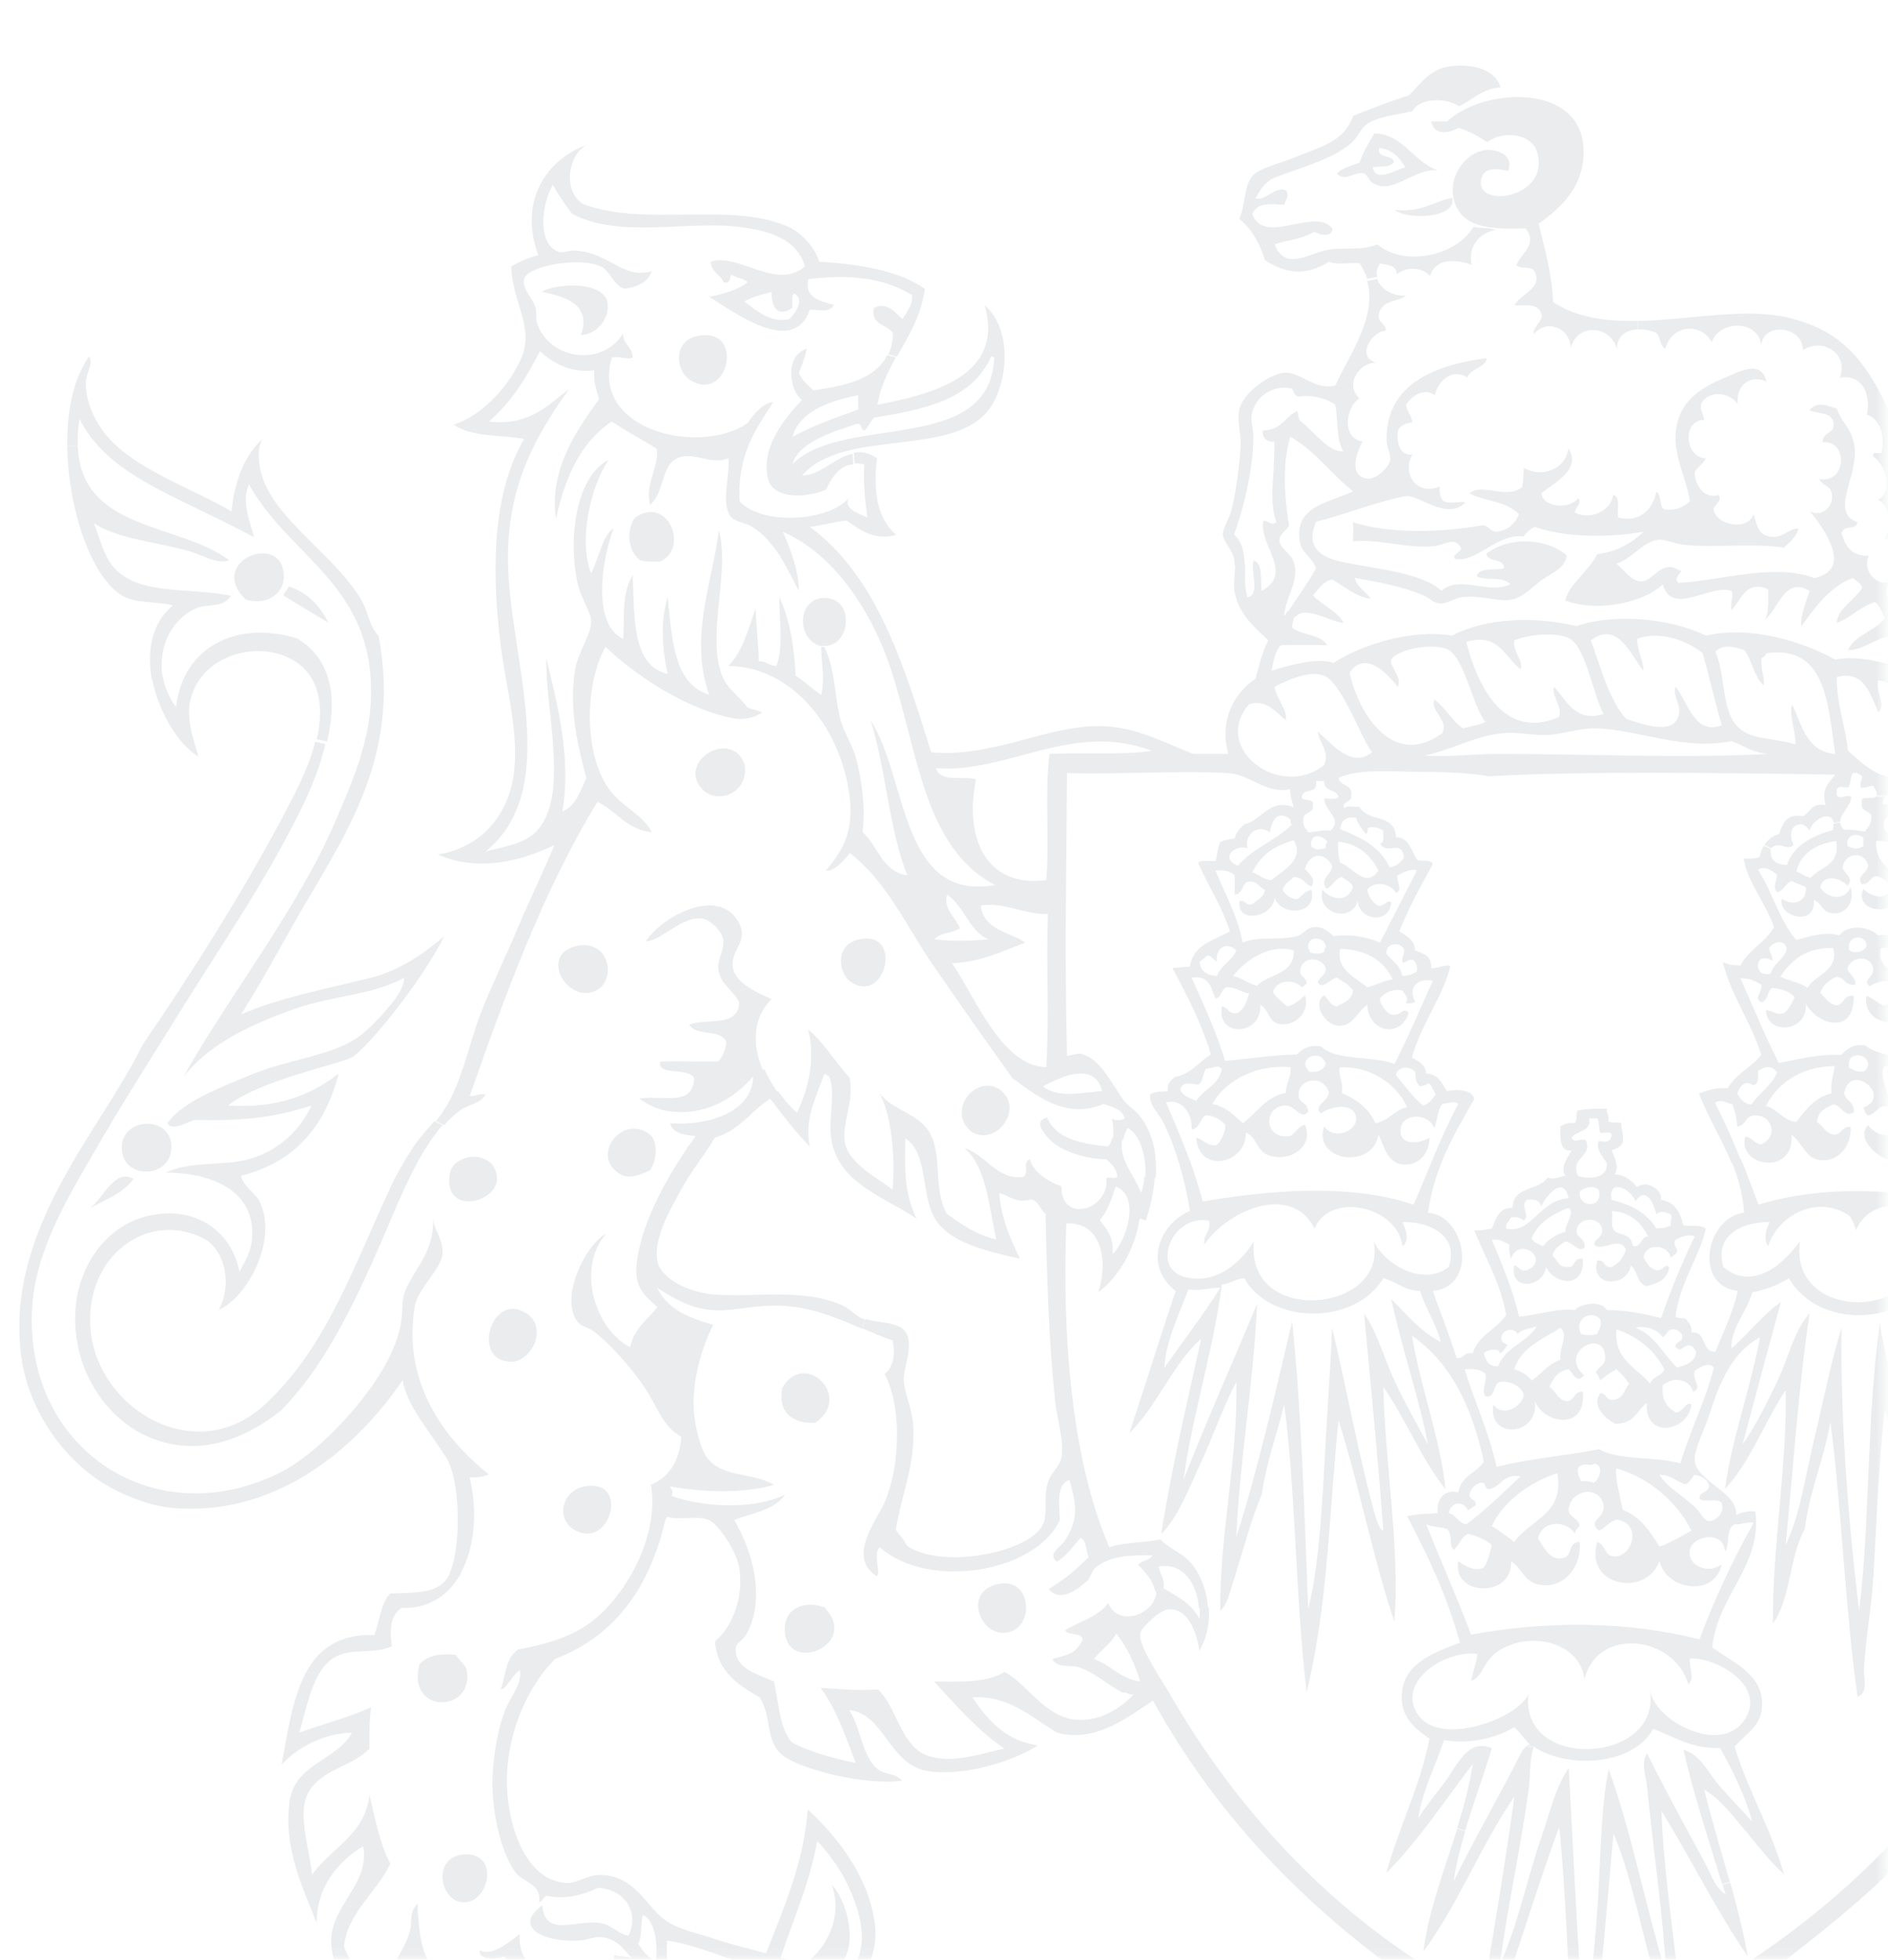 <svg width="238" height="247" viewBox="0 0 238 247" fill="none" xmlns="http://www.w3.org/2000/svg">
<mask id="mask0_480_1892" style="mask-type:alpha" maskUnits="userSpaceOnUse" x="0" y="0" width="238" height="247">
<rect width="237.508" height="246.868" fill="#2C4255"/>
</mask>
<g mask="url(#mask0_480_1892)">
<g opacity="0.1">
<path fill-rule="evenodd" clip-rule="evenodd" d="M54.647 250.035C53.335 249.733 52.424 249.033 52.228 247.616C50.721 248.663 49.953 250.449 49.809 252.861C51.662 252.16 53.17 251.112 54.647 250.035ZM71.776 264.346C74.022 263.366 73.712 259.832 74.601 257.494C74.195 257.028 73.862 256.477 73.193 256.283C72.695 258.075 71.466 259.13 70.569 260.518C71.466 261.293 71.791 262.658 71.776 264.346ZM82.664 247.217C82.921 245.655 82.77 242.158 81.053 241.367C80.714 242.437 80.969 244.11 80.45 244.999C81.023 245.896 81.662 246.734 82.664 247.217ZM82.664 255.883C83.419 253.387 83.351 247.9 79.642 248.022C79.153 249.355 79.802 250.591 79.44 252.053C81.12 252.724 81.987 254.203 82.664 255.883ZM106.449 249.227C109.055 246.929 109.017 243.628 107.993 240.41C107.577 239.101 106.999 237.809 106.369 236.605C105.47 234.884 103.222 232.097 103.02 232.097C102.009 237.531 99.982 241.955 98.385 246.809C99.523 246.952 100.396 247.344 101.812 247.217C104.278 245.437 106.282 241.396 104.836 237.539C105.552 238.315 106.185 239.49 106.599 240.803C107.48 243.591 107.39 246.997 105.038 248.42C98.046 250.917 91.226 245.639 84.075 244.593C83.871 249.59 85.317 257.028 81.452 260.119C82.138 255.807 79.138 252.22 76.215 255.076C76.546 256.432 76.2 257.729 76.011 259.109C77.277 259.764 79.041 261.565 81.452 262.131C82.017 262.265 84.271 262.854 84.881 262.936C89.213 263.508 89.854 261.535 92.74 259.109C95.89 256.455 98.633 254.292 101.61 252.25C103.253 251.127 105.115 250.404 106.449 249.227ZM143.736 211.936C143.043 209.609 142.033 207.595 140.714 205.883C140.021 207.21 138.77 207.98 137.894 209.11C140.043 209.849 141.189 211.59 143.736 211.936ZM179.816 251.043C165.657 241.48 153.78 229.648 145.348 214.357C142.07 216.474 138.137 219.7 133.252 218.388C130.163 216.572 127.141 213.617 122.575 213.949C124.519 216.776 126.682 219.383 130.834 220.001C127.609 222.059 121.362 223.964 116.931 223.226C112.017 222.398 111.444 215.931 107.051 215.561C108.535 217.739 108.649 221.44 110.683 223.024C111.618 223.753 112.777 223.391 113.705 224.433C109.244 225.103 100.548 223.037 98.385 221.009C96.493 219.232 97.285 216.315 95.763 213.949C93.109 212.374 90.45 210.798 90.118 206.894C92.257 205.175 93.871 201.257 93.148 197.422C92.793 195.568 90.676 192.153 89.312 191.572C87.857 190.955 85.755 191.685 84.075 191.173C84.075 191.376 83.909 191.414 83.871 191.572C81.911 200.096 77.532 206.202 69.968 209.11C66.213 212.871 63.698 219.097 63.916 225.239C64.089 229.957 66.102 236.979 71.376 237.334C72.749 237.425 73.901 236.333 75.612 236.326C80.178 236.326 81.467 240.485 84.075 242.174C85.823 243.303 88.272 243.757 90.118 244.39C92.266 245.136 94.436 245.602 96.569 246.205C98.715 240.688 101.384 234.628 101.812 228.065C105.71 231.621 109.478 236.619 110.277 242.376C110.833 246.356 108.732 249.778 106.449 251.647C104.135 253.538 100.782 255.279 97.375 257.894C94.232 260.314 91.015 263.88 88.506 264.549C83.08 266.012 79.576 262.356 75.612 261.529C73.637 263.932 72.1 267.821 68.957 268.377C70.344 266.207 70.669 263.245 69.16 260.72C65.904 259.861 63.66 258.814 60.894 260.72C57.075 263.36 52.137 268.786 52.229 273.819C61.897 273.27 71.271 270.367 80.247 268.377C83.171 267.73 86.064 267.044 88.942 266.336C99.733 263.698 110.292 260.766 121.158 258.505C140.237 254.526 160.103 252.234 179.816 251.043ZM198.16 257.089C197.73 249.091 197.338 237.449 196.546 230.281C193.841 237.719 191.46 245.482 188.89 253.057C191.709 254.669 194.895 255.92 198.16 257.089ZM209.848 253.26C207.406 246.236 206.027 237.282 203.397 231.087C202.544 240.688 201.791 249.417 200.977 257.293C204.452 256.463 207.36 255.068 209.848 253.26ZM255.807 212.539C258.234 212.079 259.877 210.835 261.452 209.518C260.374 208.644 259.651 207.415 258.626 206.495C257.631 208.334 256.123 210.694 255.807 212.539ZM351.362 288.479L352.756 289.329C351.919 290.573 351.219 291.899 350.744 293.377C347.489 299.158 339.599 296.792 332.801 295.389C327.858 294.372 323.562 293.603 319.297 292.571C314.729 291.454 310.277 289.563 305.59 288.336C301.076 287.152 296.449 286.021 291.889 284.71C274.504 279.689 255.627 276.954 235.046 274.627C233.879 274.499 214.504 272.975 205.814 272.818C200.903 272.728 181.686 273.051 176.998 273.42C171.618 273.843 166.381 274.227 160.872 274.829C144.919 276.586 127.466 279.005 112.9 283.294C110.428 284.023 107.804 284.635 105.235 285.312C95.831 287.808 85.634 290.625 76.614 292.571C71.188 293.739 66.259 294.591 61.294 295.195C58.159 295.57 52.296 295.653 50.412 294.388C49.267 293.619 48.46 291.607 47.594 289.948C45.567 286.09 42.145 283.097 39.725 279.872C37.247 277.634 32.213 275.154 33.48 270.398C35.213 263.895 42.333 258.648 46.788 255.077C45.092 251.647 41.715 248.798 41.746 244.593C41.776 240.132 46.667 237.441 45.777 232.7C42.628 234.606 39.862 237.907 39.929 242.376C38.196 238.021 35.673 232.864 36.509 227.055C37.195 222.225 42.401 221.983 44.368 218.388C41.023 218.456 37.654 220.083 35.499 222.419C36.968 214.401 37.91 205.756 47.187 206.088C47.866 204.348 47.978 202.04 49.206 200.85C52.402 200.685 55.408 201.001 56.66 198.431C56.703 198.333 56.749 198.234 56.794 198.136L58.143 198.234C56.637 201.001 54.12 202.81 50.616 202.658C49.221 203.571 49.094 205.327 49.403 207.498C47.036 208.582 44.286 207.626 42.145 208.915C39.319 210.617 38.725 215.238 37.715 218.388C40.088 217.507 44.648 216.256 46.788 215.162C46.539 216.73 46.569 218.576 46.584 220.4C44.564 222.496 41.203 222.903 39.326 225.239C37.142 227.96 38.972 232.437 39.326 236.326C41.686 232.911 45.951 231.395 46.584 226.249C47.293 229.309 47.91 232.452 49.206 234.916C47.488 238.533 43.758 241.133 43.359 245.4C44.737 248.316 45.966 251.398 48.197 253.462C47.737 249.107 50.608 246.907 51.626 243.584C52.01 242.324 51.498 241.051 52.628 239.959C52.816 243.711 53.042 248.873 57.263 249.227C57.7 248.843 57.707 248.181 57.466 247.616C59.591 249.454 61.648 251.368 64.12 252.861C63.397 253.169 62.801 252.711 62.304 253.462C61.972 258.936 72.817 261.226 71.777 253.667C72.845 253.939 73.245 254.88 74.602 254.873C73.977 253.487 72.907 251.798 71.377 251.248C69.991 250.75 68.416 251.127 67.14 250.441C65.415 249.507 65.137 247.872 63.516 246.605C62.372 247.049 60.246 247.027 60.488 245.806C62.092 246.734 64.504 244.494 65.529 243.786C65.122 248.564 70.171 250.314 73.998 248.42C73.29 250.17 74.866 253.087 76.419 253.057C79.154 253.004 77.232 247.623 77.421 246.409C78.031 246.673 79.034 246.545 79.643 246.809C78.777 245.935 78.038 244.518 76.011 244.185C74.995 244.021 74.158 244.525 72.99 244.593C70.292 244.75 67.849 244.095 67.082 242.987C66.561 242.219 66.832 241.247 68.355 240.161C68.717 244.276 72.62 241.925 75.612 242.376C77.224 242.619 77.744 243.695 79.237 243.99C80.736 240.629 78.385 238.111 75.408 237.939C73.343 238.91 71.105 239.461 68.957 238.948C68.422 239.014 68.498 239.695 67.949 239.753C68.317 237.388 65.929 237.313 64.926 235.927C63.035 233.319 61.859 227.757 62.1 223.626C62.274 220.77 62.756 218.169 63.516 215.968C64.203 213.97 65.854 212.359 65.529 210.527C64.595 211.061 63.87 212.894 63.11 212.947C63.849 210.814 63.706 209.019 65.326 207.904C68.392 207.332 71.633 206.489 74.195 204.68C78.686 201.505 83.192 193.736 82.055 187.141C84.376 186.169 85.65 184.149 85.89 181.096C83.75 179.882 83.156 178.075 81.859 175.85C80.299 173.184 77.066 169.46 74.806 167.787C73.998 167.191 73.299 167.26 72.786 166.582C70.501 163.544 73.863 156.769 76.419 155.495C72.581 159.889 75.039 167.569 79.44 169.807C79.9 167.447 81.626 166.347 82.862 164.766C81.248 163.273 79.931 162.24 80.247 159.324C80.91 153.235 85.303 146.45 87.699 143.196C86.244 143.037 84.79 142.886 84.474 141.581C89.418 141.922 94.949 140.12 94.955 135.538L96.358 134.754C96.803 135.772 97.368 136.736 97.985 137.618L96.976 138.561C94.624 140.106 93.148 142.525 90.118 143.398C88.754 145.734 87.142 147.521 85.687 150.249C84.595 152.307 82.349 156.044 82.862 158.915C83.292 161.291 87.089 162.933 89.923 163.152C95.258 163.566 101.317 162.301 106.245 164.561C107.3 165.051 107.918 165.91 108.663 166.174C108.791 166.219 108.92 166.256 109.048 166.294L108.671 167.479C105.288 166.023 101.722 164.479 97.375 164.561C94.986 164.608 92.417 165.149 90.924 165.165C87.534 165.21 85.514 163.989 82.862 162.346C84.105 165.007 86.87 166.137 89.923 166.981C88.498 169.686 87.089 174.35 87.503 178.271C87.669 179.882 88.295 182.619 89.116 183.713C91.022 186.274 94.715 185.521 97.579 187.141C93.893 188.294 88.272 188.083 84.474 187.345C84.707 188.022 84.882 187.66 84.678 188.55C88.649 190.043 95.371 190.276 98.988 188.354C97.715 190.3 94.896 190.706 92.538 191.573C94.806 195.31 96.562 201.446 94.15 205.884C93.584 206.94 92.747 206.978 92.74 207.904C92.718 210.369 95.567 211.047 97.579 211.936C98.159 214.65 98.279 217.822 99.794 219.593C102.092 220.86 104.948 221.569 107.858 222.216C106.809 219.428 105.402 215.267 103.427 212.742C106.517 212.931 107.745 213.113 110.684 212.947C112.944 214.988 113.57 219.963 116.728 221.207C119.862 222.444 123.608 221.019 126.607 220.4C123.17 218.057 120.516 214.93 117.737 211.936C120.412 211.936 124.414 212.216 126.607 210.724C129.364 212.065 131.731 216.587 135.875 216.776C138.656 216.902 141.165 215.427 142.93 213.55C142.227 213.707 142.153 213.249 141.519 213.346C139.734 212.464 137.984 210.752 135.875 210.121C134.813 209.804 133.298 210.316 132.65 209.11C134.723 208.507 135.529 208.53 136.477 206.691C136.366 205.666 134.655 206.231 134.263 205.484C136.094 204.363 138.461 203.766 139.704 202.056C140.962 205.079 145.349 203.601 145.755 200.85C145.74 200.73 145.718 200.609 145.687 200.497L146.758 200.247C148.491 201.265 150.314 202.199 151.196 204.075C151.248 203.601 151.257 203.12 151.226 202.644L152.379 202.577C152.387 202.696 152.394 202.825 152.401 202.946C152.47 204.717 152.1 206.526 151.196 208.108C150.849 205.666 149.703 202.554 147.164 202.863C146.229 202.976 143.886 205.109 143.735 205.884C143.449 207.378 146.554 211.936 147.367 213.346C155.053 226.724 165.529 238.421 177.963 246.688C180.834 248.602 183.803 250.328 186.87 251.851C188.317 243.515 189.794 234.486 190.902 226.451C186.675 232.565 183.818 240.056 179.417 246.002C180.104 240.771 182.085 235.639 183.697 230.507L184.708 230.823C184.082 232.935 183.555 235.037 183.246 237.131C185.988 231.479 189.124 226.212 191.913 220.603C192.093 220.475 192.206 220.265 192.394 220.129L193.321 220.205C192.77 221.961 192.953 223.701 192.718 225.443C191.671 233.16 190.081 239.959 189.086 247.616C191.332 242.672 192.455 236.928 194.331 231.486C195.37 228.486 196.057 225.315 197.76 222.818C198.415 234.825 198.867 245.679 199.771 256.893C200.337 251.692 200.998 245.994 201.385 240.358C201.769 234.78 201.776 227.606 202.794 223.024C205.718 231.02 207.594 241.02 210.051 248.828C209.636 241.351 208.379 232.919 207.63 225.239C207.503 223.874 206.803 222.208 207.63 221.01C209.87 225.511 212.597 230.53 214.888 234.711C215.71 236.212 216.162 237.931 217.511 238.744C217.391 238.353 217.269 237.953 217.149 237.561L218.114 237.267C218.957 240.274 219.742 243.341 220.329 246.605C216.358 240.84 213.178 234.274 209.447 228.268C209.697 236.077 211.113 244.472 211.867 252.453C214.903 250.781 217.843 249.008 220.668 247.126C235.943 236.951 248.045 223.588 256.011 206.088C254.12 205.613 253.803 203.231 251.981 203.269C249.816 203.307 248.965 206.292 248.144 208.507C247.323 206.608 247.043 204.769 247.179 203.081C247.24 202.411 247.361 201.762 247.534 201.143L248.626 201.498C248.392 202.381 248.348 203.383 248.55 204.474C249.206 202.65 250.878 201.837 252.582 201.047C252.409 199.637 254.113 198.288 253.186 197.422L254.194 196.615C254.828 197.053 255.793 197.164 256.208 197.827C254.942 198.643 254.06 199.841 253.789 201.657C254.942 203.399 255.649 204.664 258.626 204.272C259.652 202.613 259.749 202.65 261.045 203.668C262.432 204.754 264.384 205.523 265.484 206.088C265.176 206.932 263.548 206.443 263.065 207.099C263.026 209.418 265.522 209.209 266.893 210.121C262.605 210.633 259.989 213.565 256.41 214.152C258.218 216.044 260.856 217.71 263.667 217.582C267.828 217.393 270.14 212.488 273.343 211.53C274.896 213.406 279.584 212.148 282.009 213.141C278.792 215.774 276.29 219.119 272.74 221.409C272.832 221.418 272.913 221.426 273.005 221.433L272.892 222.69C272.402 222.525 271.942 222.36 271.526 222.216C270.495 221.853 268.873 221.846 268.71 220.603C273.2 220.325 274.927 217.281 277.171 214.756C271.873 213.949 268.747 219.329 263.465 219.398C259.334 219.444 257.089 216.503 254.194 215.162C249.583 222.329 244.95 229.248 239.078 235.119C233.201 240.991 226.562 245.89 219.93 251.043C246.064 252.551 271.452 256.515 294.911 262.734C299.831 264.037 304.7 265.408 309.583 266.758L309.146 268.325C305.717 267.377 302.273 266.442 298.74 265.56C279.9 260.848 258.927 256.283 241.091 254.669C236.252 254.233 232.393 253.902 227.187 253.667C223.238 253.487 218.739 252.484 216.102 253.057C213.254 253.682 210.374 256.584 208.039 257.089C208.203 258.467 207.315 259.402 207.835 260.518C208.701 260.842 210.796 260.842 211.663 260.518C212.191 259.282 211.596 258.43 211.263 257.494C212.168 257.519 213.141 256.56 213.683 256.893C213.826 259.613 212.251 262.453 213.275 264.752C212.839 265.334 211.935 266.494 211.263 266.162C210.985 264.641 211.196 264.181 211.459 262.334C210.533 262.002 208.363 262.002 207.428 262.334C207.308 264.286 207.021 266.178 205.415 266.162C205.409 262.981 206.109 261.196 206.018 258.302C203.561 258.039 202.033 260.338 199.568 260.315C197.918 260.3 196.403 258.807 194.73 258.505C194.414 258.445 193.955 258.92 193.524 258.904C192.145 258.853 191.286 258.113 190.299 258.904V260.72C191.046 261.068 193.442 260.419 194.128 260.72C194.128 261.732 193.487 262.092 192.922 262.537C192.312 261.7 191.189 262.446 190.299 262.131C189.982 262.643 189.982 264.234 190.299 264.752C192.696 264.662 194.037 264.436 195.943 264.143C194.263 266.578 190.601 266.388 187.88 266.162C188.837 263.932 189.063 259.673 188.082 258.098C188.913 257.247 189.944 257.224 191.105 257.089C188.634 256.365 185.055 252.966 182.44 252.658C181.438 252.537 179.9 253.147 178.408 253.26C169.614 253.939 160.667 254.301 150.593 255.476C133.96 257.42 113.321 261.964 97.375 266.162C84.579 269.523 71.016 273.006 57.066 275.237C50.939 276.208 42.199 277.521 38.521 274.024C36.728 272.312 37.149 270.135 38.295 268.13C39.425 266.156 41.256 264.346 42.349 263.336C38.777 267.655 41.927 271.731 44.972 274.024C47.164 274.092 47.896 273.888 49.809 273.819C51.286 266.735 54.881 263.435 58.874 259.508C58.437 257.262 56.953 256.056 55.047 255.279C54.157 255.838 52.131 256.206 51.422 256.283C53.66 254.285 56.637 253.033 59.282 251.443C56.298 251.053 53.427 252.936 51.015 254.27C48.416 255.71 45.514 257.918 43.155 259.915C40.691 261.996 38.317 264.505 36.719 267.405C35.996 268.724 35.432 270.127 35.092 271.604C35.958 275.253 37.955 276.126 40.533 278.659C43.283 281.348 45.929 284.048 48.197 287.129C49.289 288.615 49.787 291.23 51.015 292.368C53.714 294.855 62.235 293.122 65.936 292.571C82.967 290.046 98.889 284.53 116.125 280.475C137.27 275.499 161.49 272.079 186.065 271.002C219.793 269.516 256.916 273.85 287.45 281.681C300.977 285.156 314.685 289.419 328.166 292.368C332.995 293.423 337.798 294.976 342.68 295.389C347.489 295.804 348.476 292.903 350.141 290.355C350.563 289.701 350.963 289.082 351.362 288.479Z" fill="#2C4255"/>
<path fill-rule="evenodd" clip-rule="evenodd" d="M99.481 40.228C100.068 39.738 101.611 37.69 100.083 37.005C99.743 37.335 99.925 38.187 99.879 38.819C99.632 38.977 99.398 39.099 99.188 39.182C99.082 39.219 98.976 39.249 98.879 39.264C98.781 39.286 98.691 39.295 98.6 39.295C98.487 39.295 98.381 39.279 98.284 39.249C97.794 39.099 97.486 38.601 97.35 37.877C97.292 37.561 97.26 37.193 97.267 36.802H97.26C96.057 37.14 94.784 37.403 93.844 38.013C95.477 39.249 97.2 40.726 99.481 40.228ZM124.641 118.395C122.406 117.642 121.534 114.245 119.41 112.753C118.815 114.523 120.509 115.661 121.021 116.986C120.14 117.649 118.47 117.521 117.8 118.395C119.854 118.697 122.971 118.561 124.641 118.395ZM131.89 134.514C132.281 127.772 131.86 121.394 132.094 115.171C129.632 115.45 126.396 113.575 123.633 114.161C123.995 117.235 127.215 117.431 129.27 118.801C126.396 119.887 123.769 121.213 120.013 121.415C122.925 125.596 126.214 134.37 131.89 134.514ZM138.934 137.534C138.016 133.844 133.997 135.553 131.491 136.93C133.373 138.498 136.631 137.662 138.934 137.534ZM132.296 95.023C136.752 94.812 141.726 95.211 145.174 94.623C135.179 90.865 127.11 97.486 117.995 96.838C118.568 98.728 121.534 97.712 123.031 98.246C121.556 105.47 124.175 111.934 131.89 110.938C132.326 105.327 131.664 100.077 132.296 95.023ZM153.837 162.315C152.062 162.328 151.497 162.75 149.811 162.517C148.689 165.56 146.928 169.04 146.785 172.384C149.142 169.04 151.625 165.809 153.837 162.315ZM154.032 134.717C153.445 134.144 152.994 134.65 152.023 134.717C151.618 135.32 151.692 136.396 151.015 136.729C150.203 136.548 148.93 136.321 148.801 137.33C149.096 138.182 150.029 138.392 150.811 138.747C151.745 137.256 153.663 136.758 154.032 134.717ZM155.846 119.805C154.507 118.493 153.107 119.707 153.43 121.213C152.987 120.985 152.761 120.541 152.226 120.415C151.894 120.692 151.587 120.978 151.219 121.213C151.309 122.469 152.196 122.921 153.43 123.028C153.882 121.603 155.312 121.152 155.846 119.805ZM162.891 103.889C162.66 103.858 162.673 103.572 162.687 103.285C161.009 101.991 160.31 103.498 160.077 104.898C158.459 103.768 156.832 105.312 157.254 106.908C155.628 106.405 153.74 108.176 156.05 109.13C157.871 106.924 160.897 105.923 162.891 103.889ZM162.086 137.737C162.17 136.185 162.808 135.892 162.687 134.514C158.827 134.136 154.688 135.861 152.828 139.145C154.559 139.492 155.553 140.577 156.653 141.563C158.467 140.29 159.513 138.249 162.086 137.737ZM158.467 124.24C159.926 122.68 163.17 122.907 163.096 119.805C160.031 118.884 156.938 121.069 155.448 123.028C156.637 123.247 157.3 124 158.467 124.24ZM160.275 110.938C161.538 109.817 164.549 108.414 163.096 105.907C160.634 106.631 159.054 107.631 157.864 109.936C158.707 110.23 159.213 110.862 160.275 110.938ZM167.121 134.107C166.549 132.02 163.26 133.421 165.104 135.115C166.18 135.184 166.851 134.845 167.121 134.107ZM166.919 120.006C166.873 119.624 167.144 119.562 167.122 119.201C166.851 117.996 164.691 117.854 164.909 119.607C165.066 119.646 165.142 119.773 165.104 120.006C165.677 120.255 166.347 120.255 166.919 120.006ZM167.122 106.908C167.107 106.562 167.168 106.283 167.326 106.104C166.79 105.312 165.03 104.83 165.31 106.714C165.865 107.158 166.332 107.097 167.122 106.908ZM166.919 100.665C167.551 100.626 168.402 100.801 168.731 100.468C168.514 99.406 166.813 99.836 166.919 98.452H165.91C166.098 100.357 164.359 99.098 164.104 100.468C164.254 101.116 165.669 100.506 165.511 101.471C165.653 102.623 164.261 102.239 164.299 103.286C164.171 104.153 164.653 104.416 164.909 104.898C165.926 104.913 166.572 104.552 167.723 104.694C169.304 103.227 167.008 102.262 166.919 100.665ZM166.112 92.206C167.949 93.802 170.365 96.876 172.962 94.828C171.418 92.712 169.688 87.424 167.521 85.555C165.917 84.171 162.62 85.518 160.678 86.566C160.881 88.111 162.356 89.449 162.086 90.797C160.783 89.7 159.482 88.049 157.457 88.78C152.654 94.232 161.273 100.884 166.919 96.438C167.663 94.61 166.293 93.721 166.112 92.206ZM168.936 108.724C170.531 109.288 172.156 112.083 173.768 109.733C172.768 107.843 171.343 106.382 168.732 106.104C168.576 106.509 168.732 108.04 168.936 108.724ZM175.574 123.433C174.348 120.949 172.096 119.661 168.936 119.607C168.408 122.221 170.871 123.201 172.353 124.437C173.489 124.164 174.348 123.615 175.574 123.433ZM173.361 141.563C175.122 141.307 175.71 139.884 177.388 139.554C176.003 136.562 172.744 134.393 168.936 134.514C168.522 135.267 169.456 136.403 169.131 137.737C170.976 138.582 172.571 139.672 173.361 141.563ZM176.989 108.121C176.733 105.628 174.807 107.918 173.964 106.307C174.596 106.261 174.309 105.305 174.37 104.694C173.919 104.408 173.399 104.189 172.556 104.295C172.277 104.416 172.525 105.071 172.157 105.1C171.707 104.469 171.193 103.91 170.945 103.083C169.575 102.856 169.078 103.498 168.936 104.499C171.579 105.545 174.031 106.781 175.175 109.328C176.033 109.183 176.568 108.709 176.989 108.121ZM178.601 109.733C177.96 109.402 176.778 109.983 176.184 110.336C175.996 111.188 176.884 112.211 175.981 112.551C175.31 111.407 173.361 110.901 172.353 112.152C172.55 113.1 173.03 113.755 173.768 114.161C174.453 114.305 174.994 113.266 175.379 113.763C175.1 116.58 171.321 115.993 171.149 113.56C170.328 116.452 165.887 115.075 166.717 112.152C167.768 113.446 170.004 113.793 170.546 111.744C170.268 111.149 169.637 110.908 169.131 110.539C168.289 110.704 167.663 112.152 167.122 111.948C166.384 110.614 167.889 110.306 167.927 109.13C166.993 107.368 165.104 107.422 164.502 109.529C164.909 110.073 165.993 110.757 165.309 111.744C164.488 111.428 164.231 110.539 163.096 110.539C162.613 111.066 161.898 111.354 161.689 112.152C162.056 112.783 162.599 113.25 163.495 113.356C164.112 112.964 164.449 112.302 165.309 112.152C166.151 115.338 161.499 115.556 160.679 113.16C160.528 115.57 155.846 116.574 156.255 113.56C157.074 113.409 156.946 114.207 157.864 113.967C158.489 113.454 159.294 113.114 159.467 112.152C158.685 111.865 158.526 110.945 157.254 111.142C156.494 111.459 156.705 112.745 155.644 112.753V110.336C155.154 109.823 154.35 109.62 153.227 109.733C154.191 112.135 156.004 115.405 156.653 118.801C158.436 117.98 161.311 118.561 163.495 117.996C164.119 117.829 164.608 117.168 165.104 116.986C166.498 116.475 167.408 117.417 168.131 117.996C169.71 117.718 172.044 117.965 173.964 118.801C175.507 115.775 177.058 112.761 178.601 109.733ZM178.601 122.425C178.727 121.686 178.457 121.355 178.193 121.016C177.477 120.723 176.988 121.663 176.786 121.213C176.642 120.468 177.124 120.353 176.988 119.607C176.447 118.697 174.648 118.816 174.768 120.21C175.476 121.114 176.537 121.672 176.786 123.028C177.523 122.959 178.162 122.802 178.601 122.425ZM181.007 137.94C180.625 137.519 180.572 136.766 180.007 136.524C179.835 136.825 179.36 136.819 179 136.93C178.389 136.292 178.479 136.066 178.397 135.116C177.849 134.362 176.124 134.318 175.981 135.523C177.087 136.833 178.065 138.264 179.405 139.349C180.21 139.154 180.534 138.467 181.007 137.94ZM180.609 123.63C178.968 123.201 177.343 124.33 178.397 126.252C178.156 126.484 177.682 126.478 177.186 126.454C177.705 125.874 177.034 125.264 176.787 124.843C175.756 124.601 174.528 125.046 173.964 125.853C173.866 126.288 174.603 127.622 175.379 127.862C176.733 128.157 176.727 126.816 177.591 127.659C176.56 130.905 172.505 130.167 172.353 126.657C171.021 127.516 170.569 129.513 168.531 129.271C167.116 129.105 165.316 126.574 166.919 125.445C167.454 125.919 167.678 126.703 168.531 126.853C169.387 126.372 170.419 126.062 170.547 124.843C170.088 124.09 169.244 123.728 168.531 123.231C167.717 123.314 166.738 124.843 166.113 123.832C166.316 123.095 167.152 122.989 167.122 122.025C166.557 120.481 163.998 120.505 163.901 122.425C163.939 123.193 164.744 123.185 164.706 124.037C164.421 124.083 164.367 124.368 164.104 124.437C163.117 123.337 160.891 123.494 160.476 125.046C160.92 125.815 161.634 126.304 162.289 126.853C163.253 126.614 163.862 126.01 164.503 125.445C165.21 127.682 163.102 129.43 161.281 129.076C159.829 128.789 160.002 127.231 158.865 126.657C159.122 130.56 153.311 130.876 154.033 126.853C154.907 126.929 154.801 127.977 156.05 127.659C156.84 127.185 157.164 126.229 157.458 125.242C156.457 125.038 155.839 124.444 154.644 124.437C153.897 124.639 154.042 125.725 153.228 125.853C152.641 124.563 152.483 122.838 150.21 123.231C151.73 126.614 153.281 129.964 154.44 133.708C157.526 133.473 159.934 132.999 163.496 132.901C164.157 132.216 164.939 131.658 166.52 131.892C168.469 133.768 173.03 133.029 175.778 134.107C177.524 130.756 179.014 127.141 180.609 123.63ZM181.618 169.16C181.008 166.75 179.736 165.003 179 162.714C176.967 162.669 176.042 161.516 174.37 161.108C172.949 163.519 170.351 164.949 167.559 165.402C166.023 165.658 164.427 165.621 162.93 165.289C161.439 164.958 160.039 164.348 158.888 163.451C158.067 162.818 157.368 162.035 156.856 161.108C155.734 161.192 155.125 161.794 154.033 161.915C152.898 170.441 150.263 178.552 149.202 186.493C152.151 178.967 155.395 171.737 158.467 164.324C158.061 174.073 156.261 184.088 155.847 193.745C158.595 185.098 160.634 176.052 162.891 166.547C164.081 178.342 164.367 189.165 164.91 202.806C166.573 196.185 166.768 186.77 167.325 178.025C167.544 174.575 167.784 170.758 167.927 167.354C169.666 174.666 171.246 183.2 173.158 190.318C173.414 191.252 173.843 192.767 174.37 192.939C173.865 185.566 172.782 174.41 171.953 165.537C173.693 168.069 174.453 171.172 175.778 173.996C177.087 176.79 178.592 179.487 180.007 182.055C178.757 175.653 176.711 170.042 175.379 163.722C177.321 165.675 179.066 167.82 181.618 169.16ZM182.62 159.692C184.019 155.761 180.128 153.9 176.786 154.052C177.244 154.918 177.742 156.402 176.786 157.078C176.251 152.116 167.671 150.083 165.714 154.857C162.749 148.952 154.583 152.682 151.819 156.877C151.632 155.474 152.693 155.324 152.423 153.856C147.794 152.998 145.084 159.692 149.201 160.907C153.234 162.088 156.449 159.082 158.061 156.469C156.983 167.24 175.009 165.463 173.158 156.469C174.566 159.383 179.405 162.208 182.62 159.692ZM183.831 139.145C183.296 138.672 182.461 139.117 181.813 139.145C181.211 139.884 181.211 141.224 180.812 142.166C179.985 140.229 176.878 140.307 176.583 142.166C176.183 144.712 179.412 143.996 180.203 143.379C180.21 145.532 178.72 146.79 177.185 146.798C174.972 146.812 174.528 144.666 173.768 142.971C173.158 147.453 165.444 146.467 166.919 141.97C168.197 143.77 171.051 142.58 170.945 140.961C170.802 138.755 167.393 139.522 166.52 140.359C165.488 139.364 167.43 138.829 167.521 137.737C166.903 135.403 163.72 135.892 163.698 137.94C163.689 139.235 164.789 138.68 164.909 140.154C163.945 141.201 163.277 139.349 162.087 139.349C159.196 139.343 159.227 143.756 162.688 143.176C163.381 142.791 163.614 141.949 164.502 141.767C165.692 144.584 162.5 146.58 159.874 145.593C158.361 145.021 158.429 143.288 157.052 142.777C157.096 146.865 151 147.92 150.811 143.379C151.669 143.657 152.122 144.358 153.227 144.381C154.025 143.989 154.536 142.4 154.44 141.767C153.89 141.104 153.122 140.669 152.023 140.554C151.241 140.984 151.285 142.233 150.209 142.369C150.323 140.163 148.892 138.475 146.988 138.944C148.802 143.221 150.421 146.881 151.618 151.437C159.686 150.067 170.087 149.079 178.193 151.836C180.061 147.589 181.671 143.1 183.831 139.145ZM187.257 90.993C185.714 89.209 184.667 83.138 182.62 81.933C180.993 80.976 176.266 81.714 175.379 83.138C175.071 83.929 176.878 85.397 176.184 86.566C174.686 84.623 172.059 82.062 170.14 84.751C171.125 89.623 175.453 97.064 181.813 92.41C182.672 90.745 180.225 89.577 180.813 88.176C182.221 89.186 182.988 90.835 184.434 91.8C185.374 91.536 186.442 91.392 187.257 90.993ZM191.681 186.085C189.416 185.702 189.288 187.448 187.656 187.697C187.09 187.659 187.406 186.74 186.646 186.892C185.931 187.11 185.456 187.583 185.238 188.308C185.185 189.098 186.104 188.917 186.044 189.715C185.69 189.897 185.456 190.197 185.035 190.318C184.779 189.835 184.381 189.497 183.628 189.512C183.102 189.724 182.732 190.092 182.62 190.717C183.605 190.95 183.778 191.982 184.84 192.133C187.316 190.318 189.462 188.164 191.681 186.085ZM193.698 167.149C193.231 167.451 192.073 167.368 191.282 168.159C190.959 167.255 189.318 167.556 189.265 168.558C189.166 169.26 189.769 169.266 190.069 169.568C189.701 169.868 189.566 170.411 189.062 170.577C189.002 169.733 187.217 170.215 187.051 170.577C187.323 171.443 187.616 172.293 188.866 172.189C189.663 169.832 192.961 168.896 193.698 167.149ZM190.876 194.347C192.99 191.448 197.236 190.853 196.311 185.685C193.164 186.694 189.604 189.045 188.061 192.33C189.039 192.961 189.966 193.647 190.876 194.347ZM196.717 171.382C196.447 169.996 197.8 168.227 196.717 167.354C194.481 168.806 191.78 169.793 190.876 172.588C191.81 172.858 192.569 173.31 193.09 173.996C194.346 173.175 195.15 171.894 196.717 171.382ZM197.726 151.031C197.086 147.927 194.813 150.895 194.3 152.041C194.089 151.377 193.526 151.068 192.486 151.234C191.523 152.019 192.984 153.209 192.087 153.856C191.756 153.509 191.244 153.352 190.477 153.449C190.266 153.916 189.784 154.098 189.867 154.857C192.999 155.625 194.164 151.158 197.726 151.031ZM197.319 155.263C197.297 154.307 198.598 152.727 197.726 152.244C195.694 153.036 193.916 154.074 193.089 156.07C193.308 156.666 193.999 156.771 194.505 157.078C195.181 156.214 196.122 155.61 197.319 155.263ZM195.912 86.566C197.431 88.176 198.538 91.115 202.15 89.992C200.894 87.83 199.96 81.736 197.921 80.524C196.43 79.635 192.735 79.914 190.876 80.72C190.695 82.249 192.11 83.245 191.681 84.351C189.747 82.927 188.844 79.629 184.839 80.924C186.345 86.784 189.694 93.277 196.513 90.391C197.055 89.186 195.489 87.612 195.912 86.566ZM200.939 186.892C201.586 186.455 202.302 184.699 200.939 184.472C200.684 184.971 199.495 184.113 198.929 185.084C198.809 185.867 199.102 186.25 199.335 186.695C200.022 186.604 200.456 186.77 200.939 186.892ZM199.132 150.225C198.906 152.183 202.106 152.447 201.548 150.021C200.999 149.291 199.562 149.676 199.132 150.225ZM201.346 168.159C201.488 167.556 201.948 167.277 201.745 166.345C200.667 164.928 198.274 166.299 199.335 168.159C200.171 168.333 200.51 168.333 201.346 168.159ZM203.159 142.971C203.07 142.521 202.164 142.889 201.745 142.777C201.487 142.295 201.661 141.382 201.345 140.961H200.336C200.592 142.761 198.742 142.444 198.125 143.379C198.424 144.26 199.372 143.303 199.937 143.778C200.781 145.818 197.822 145.963 198.928 148.215C200.479 148.717 202.729 148.47 202.548 146.602C202.099 145.79 201.074 144.901 201.548 143.778C202.368 143.996 203.106 143.989 203.159 142.971ZM206.177 157.078C206.794 157.072 207.065 155.708 207.789 155.868C206.893 154.15 205.629 152.793 203.16 152.643C203.408 153.147 203.017 154.134 203.355 154.857C203.724 155.641 204.491 155.392 205.169 155.868C206.118 156.536 205.441 157.087 206.177 157.078ZM207.991 174.402C208.308 173.514 209.475 173.469 209.797 172.587C208.55 170.148 206.508 168.497 203.762 167.548C203.469 171.541 206.359 172.339 207.991 174.402ZM213.222 192.939C211.34 189.135 207.682 186.183 203.761 185.084C203.513 186.062 204.243 188.662 204.567 190.318C206.81 191.161 208.015 193.044 209.196 194.949C210.679 194.423 211.899 193.623 213.222 192.939ZM210.603 154.458C210.549 153.621 210.866 153.674 210.603 153.049C209.857 152.8 209.429 152.485 208.796 153.049C208.563 152.01 207.546 149.299 206.177 151.437C205.68 149.895 202.654 148.358 203.159 151.234C205.642 151.836 207.652 152.914 208.796 154.857C209.693 154.729 209.797 154.843 210.603 154.458ZM211.408 172.384C212.53 172.022 213.713 171.737 213.824 170.373C213.569 170.027 213.41 169.582 212.823 169.568C212.086 169.717 211.882 170.524 211.213 169.77C211.16 168.912 212.364 169.311 212.018 168.159C211.664 167.902 211.484 167.473 210.806 167.548C210.137 167.624 210.092 168.316 209.603 168.558C209.105 167.639 207.291 166.976 206.177 167.354C208.638 168.316 209.677 170.697 211.408 172.384ZM213.629 155.868C213.072 155.52 211.958 155.799 211.213 156.273C210.709 157.116 211.83 157.35 211.213 158.082C210.919 158.134 210.867 158.412 210.604 158.487C210.257 156.823 207.449 156.62 207.185 158.487C207.554 159.188 207.947 159.866 208.797 160.099C209.648 160.282 209.821 159.166 210.408 159.692C210.249 161.281 208.969 161.75 207.585 162.111C206.328 161.824 206.456 160.153 205.575 159.497C205.183 162.277 200.368 162.298 201.346 158.886C202.4 158.705 202.106 159.873 203.16 159.692C204.063 159.255 204.658 158.511 204.967 157.478C204.092 155.687 201.948 157.884 200.939 156.877C201.06 155.987 202.128 156.048 201.948 154.857C201.557 153.209 198.749 153.411 198.726 155.263C198.87 156.131 199.916 156.093 199.735 157.276C198.906 157.884 198.455 156.635 197.319 156.469C196.656 156.951 195.882 157.321 195.708 158.283C196.347 158.789 196.468 159.805 197.726 159.692C198.711 159.745 198.268 158.36 199.532 158.692C199.794 162.524 195.904 161.907 194.902 159.692C194.505 162.374 190.244 162.75 190.876 159.497C191.508 159.602 191.523 160.326 192.487 160.099C195.604 158.729 191.412 155.694 190.477 158.692C190.305 158.186 190.214 157.607 190.273 156.877C189.627 156.582 189.152 156.114 188.061 156.273C189.107 158.789 190.717 162.471 191.477 165.938C193.872 165.779 196.318 164.838 198.524 165.13C199.268 164.234 201.918 163.904 202.549 165.13C205.071 165.13 207.058 165.553 209.399 166.14C210.625 162.534 212.055 159.136 213.629 155.868ZM216.045 172.384C215.397 171.578 214.216 172.362 213.629 172.791C213.283 174.101 214.69 174.907 213.426 175.411C212.922 173.77 210.89 173.475 209.603 174.607C209.406 176.481 210.19 177.369 211.214 178.025C212.13 178.071 212.552 176.564 213.222 177.024C212.832 180.445 207.307 181.513 207.585 176.821C206.365 177.814 205.906 179.569 203.559 179.442C202.466 178.855 200.518 177.197 201.746 175.608C202.61 175.616 202.422 176.678 203.559 176.415C204.659 176.242 204.777 175.08 205.372 174.403C204.898 173.732 204.386 173.108 203.762 172.588C202.783 173.153 202.4 173.417 201.746 173.996C201.511 173.694 201.495 173.175 201.143 172.994C201.616 172.129 202.331 172.143 202.354 171.179C202.445 167.264 196.25 170.366 199.735 173.394C199.45 173.447 199.397 173.726 199.133 173.8C198.312 173.741 198.259 172.927 197.726 172.588C196.37 172.775 195.814 173.77 195.309 174.802C196.152 175.299 196.318 176.473 197.522 176.616C198.531 176.557 198.373 175.321 199.532 175.411C200.006 180.421 194.609 179.472 193.495 176.616C194.008 181.136 187.428 181.437 188.256 177.024C189.385 178.674 191.832 177.394 192.087 175.811C191.81 174.644 190.093 173.966 189.063 174.199C188.122 174.463 188.626 176.18 187.258 176.016C186.692 175.201 187.466 174.298 187.258 173.19C186.751 172.618 185.804 172.496 184.636 172.588C185.901 176.761 187.677 180.429 188.663 184.88C193.059 183.796 197.109 183.546 201.548 182.665C204.395 184.187 208.804 183.501 211.816 184.472C213.064 180.292 214.931 176.715 216.045 172.384ZM211.214 86.566C212.748 88.387 213.629 92.779 217.046 91.4C216.165 88.455 215.487 85.307 214.63 82.331C212.666 80.674 209.045 79.469 206.382 80.524C206.382 82.129 207.126 82.994 207.186 84.546C205.651 82.769 203.965 78.084 200.54 80.72C201.842 84.185 202.745 88.049 204.967 90.595C207.051 91.257 210.873 92.749 211.612 90.188C212.011 88.809 210.784 87.792 211.214 86.566ZM215.436 191.727C216.195 191.757 217.438 190.754 217.045 189.512C216.7 188.713 214.826 189.452 214.23 188.909C214.193 187.93 215.406 188.201 215.436 187.297C215.269 186.386 214.501 186.077 213.629 185.889C213.222 186.288 213.034 186.906 212.418 187.093C211.31 186.724 210.664 185.896 209.196 185.889C210.128 187.463 212.236 188.548 213.824 190.115C214.442 190.717 214.81 191.704 215.436 191.727ZM219.664 217.108C223.097 212.764 216.571 208.877 213.019 209.05C212.906 210.172 213.697 211.618 212.823 212.273C211.047 206.172 201.368 204.945 199.734 211.671C199.169 206.821 192.539 205.465 188.663 208.245C187.029 209.419 186.909 211.392 185.441 211.875C185.689 210.715 186.067 209.682 186.247 208.447C182.121 207.981 176.222 211.851 178.601 215.904C181.226 220.394 191.447 216.612 192.691 213.486C191.447 223.308 209.488 222.374 207.991 213.08C208.728 216.98 216.601 220.995 219.664 217.108ZM222.885 95.023C220.943 94.88 219.792 93.962 218.258 93.413C212.343 94.616 206.6 92.033 201.345 91.8C199.365 91.717 197.363 92.454 195.503 92.605C193.449 92.779 191.485 92.237 189.469 92.41C186.103 92.689 183.047 94.519 179.6 95.227C181.851 95.459 186.322 95.031 188.459 95.023C198.139 94.993 212.831 95.62 222.885 95.023ZM221.072 191.93C220.041 191.771 219.613 192.208 218.658 192.133C217.444 192.803 218.131 194.724 217.452 195.554C217.271 192.787 213.335 193.586 213.019 195.357C212.665 197.353 215.36 198.476 217.045 197.164C216.135 201.428 210.008 200.41 209.196 196.764C207.457 201.457 199.652 199.876 201.346 194.347C202.482 194.801 202.24 196.043 203.354 196.163C205.779 196.418 207.133 192.012 203.761 191.522C202.858 191.832 202.376 192.556 201.548 192.939C200.073 191.613 202.24 191.41 202.15 189.911C202 187.357 198.086 187.365 197.726 190.318C197.854 191.327 199.005 191.319 199.132 192.33C198.899 192.638 198.553 192.826 198.524 193.338C197.492 191.539 194.307 191.597 193.894 193.94C194.737 195.213 195.46 196.817 197.115 196.358C198.274 196.043 197.59 194.438 199.132 194.347C199.434 198.038 196.482 200.629 193.494 199.583C192.095 199.094 191.802 197.677 190.477 196.764C190.726 201.503 182.98 201.21 183.831 196.764C184.749 197.452 185.968 198.106 187.052 197.571C187.587 196.826 187.797 195.764 188.061 194.747C187.257 194.069 186.262 193.595 185.035 193.338C184.155 193.729 183.966 194.822 183.228 195.357C182.566 194.46 183.184 193.527 182.424 192.735C181.64 192.442 180.519 192.486 179.805 192.133C181.633 196.817 183.672 201.284 185.442 206.031C195.098 204.261 205.206 204.327 214.23 206.632C216.188 201.412 218.484 196.524 221.072 191.93ZM225.905 88.78C227.162 91.415 227.741 94.738 231.339 95.023C230.435 88.824 230.233 81.263 222.682 82.332C222.57 82.626 222.367 82.829 222.081 82.935C221.84 84.261 222.6 85.632 222.285 86.361C221.103 85.262 220.876 83.199 219.868 81.933C218.445 81.482 217.271 81.173 216.24 82.135C217.604 85.299 216.947 89.449 219.062 91.605C220.779 93.343 223.48 92.937 226.31 93.818C226.506 92.712 225.46 90.128 225.905 88.78ZM245.03 94.217C245.767 89.096 240.092 86.347 236.78 85.759C236.412 87.303 237.834 88.854 236.78 89.79C235.833 87.634 234.967 84.359 231.542 85.351C231.542 88.915 232.62 91.392 232.949 94.623C234.627 96.078 237.744 99.324 240.401 97.245C240.522 95.505 239.219 94.128 239.597 92.808C240.77 93.939 240.958 96.673 242.613 96.838C243.885 96.967 244.902 95.121 245.03 94.217ZM252.683 159.497C253.038 155.761 250.448 153.969 247.445 154.255C247.236 155.474 248.544 156.243 247.853 157.276C246.098 152.741 236.561 149.095 233.957 155.061C233.777 154.369 233.513 153.757 233.151 153.245C229.081 150.489 224.128 153.192 222.885 157.078C222.268 156.108 222.607 154.955 223.089 154.052C219.965 153.946 216.029 155.482 217.249 159.692C218.176 160.513 219.288 160.951 220.471 160.907C223.33 160.792 225.572 158.216 226.912 156.469C225.423 166.622 242.651 166.691 242.011 156.672C242.583 160.491 250.02 163.316 252.683 159.497ZM251.27 170.169C251.804 170.832 252.353 172.068 253.083 171.783C251.984 168.784 251.346 165.334 249.862 162.714C248.53 163.014 247.311 162.826 246.175 162.471C245.052 162.133 244.015 161.635 243.021 161.305C242.2 162.614 241.086 163.64 239.807 164.37C237.594 165.637 234.876 166.042 232.34 165.612C231.045 165.394 229.796 164.958 228.683 164.295C227.387 163.527 226.281 162.464 225.506 161.108C224.204 161.953 222.647 162.54 220.87 162.917C220.215 165.349 218.152 167.444 218.259 169.968C220.351 168.174 222.532 165.386 224.497 164.129C222.864 170.086 221.276 176.074 219.665 182.055C221.359 179.676 222.736 176.814 224.091 173.996C225.476 171.133 226.079 167.834 228.117 165.537C226.68 175.186 226.025 185.37 225.099 194.747C226.996 190.74 227.591 185.882 228.728 181.25C229.886 176.512 230.775 171.743 232.144 167.354C231.957 178.598 233.047 192.434 234.364 203.009C235.75 191.771 235.275 178.831 236.977 166.744C237.669 171.368 239.025 175.826 240.198 180.247C241.395 184.736 241.823 189.376 243.825 193.338C243.291 184.067 241.575 174.298 241.41 164.529C244.292 171.383 246.859 179.623 250.464 185.084C248.853 177.967 247.039 169.973 246.04 162.917C247.626 165.161 249.568 168.053 251.27 170.169ZM258.721 145.592C257.742 145.095 258.817 142.534 257.516 142.369C255.763 143.77 254.739 148.222 256.102 150.828C256.704 148.816 257.57 147.053 258.721 145.592ZM260.933 137.534C263.132 138.1 267.949 138.718 268.384 136.729C266.195 136.185 262.363 133.806 260.933 137.534ZM280.261 121.415C279.629 121.46 278.787 121.28 278.448 121.619C276.317 120.188 272.75 120.203 270.801 118.597C273.103 118.184 276.033 116.918 276.837 114.366C273.578 113.551 270.755 115.512 268.182 115.171C268.233 122.642 268.053 128.36 268.182 134.717C270.281 134.943 271.907 133.67 273.013 132.494C275.881 129.46 278.2 125.235 280.261 121.415ZM282.474 118.191C281.685 118.101 280.149 117.764 279.456 116.986C280.066 115.827 281.45 114.449 281.068 112.956C278.772 114.35 278.042 117.319 275.633 118.597C278.335 118.381 281.006 119.366 282.474 118.191ZM277.446 98.052C279.064 98.043 282.579 98.625 282.278 96.838C274.173 97.712 264.523 90.202 256.101 94.623C258.728 94.964 264.772 94.405 268.587 95.227C268.368 99.941 268.302 105.561 268.383 110.938C276.716 112.339 278.771 104.25 277.446 98.052ZM307.035 37.607C305.806 37.367 304.82 36.869 303.616 36.605C303.549 37.676 303.609 38.88 302.812 39.219C300.621 39.521 301.509 37.396 300.592 36.802C298.972 41.418 305.958 40.59 307.035 37.607ZM311.865 37.413C308.885 38.858 300.642 44.951 298.988 39.023C297.671 38.985 296.301 39.023 295.765 38.217C297.009 38.051 297.911 37.548 298.988 37.208C298.882 36.306 299.086 35.694 299.183 34.993C294.133 34.398 289.369 34.729 285.899 37.005C286.019 38.157 286.637 38.819 286.907 39.828C288.066 39.521 289.647 37.291 290.934 39.023C290.844 40.605 289.383 40.831 288.518 41.637C288.458 43.007 288.766 44.131 289.339 45.048L288.163 45.297C286.538 42.361 284.425 39.596 284.688 35.597C287.931 34.286 292.491 32.877 297.573 32.772C298.197 32.395 298.355 31.537 298.581 30.76C300.846 28.455 304.489 27.229 309.652 26.935C316.238 26.55 324.044 27.695 327.575 25.518C330.035 24.004 329.885 19.78 327.37 18.273C331.819 19.41 335.793 25.624 333.211 31.966C334.144 32.711 335.523 33.013 336.629 33.577C335.995 36.538 335.957 39.332 334.416 41.637C335.01 46.172 337.915 50.072 341.061 52.715C342.159 52.957 342.146 53.199 343.68 53.123C341.979 55.489 338.391 55.361 334.821 55.135C336.206 58.833 337.885 62.78 338.238 67.427C339.015 77.489 335.658 87.039 335.627 95.023C335.597 101.794 338.321 107.158 345.487 108.122C340.776 110.313 335.047 109.366 330.795 106.908C333.76 114.598 337.253 122.469 340.459 130.687C341.52 133.421 342.236 136.359 343.477 138.944C344.328 140.719 345.503 142.385 346.713 144.065L345.751 144.757C343.838 142.302 341.52 140.397 339.044 138.746C339.954 138.46 340.834 139.356 341.061 138.544C336.192 125.619 331.976 112.038 324.953 101.275C323.079 102.931 320.98 105.298 318.105 105.298C321.906 101.908 325.707 98.6 326.16 91.8C326.436 87.673 325.88 84.351 324.547 81.729C321.552 83.974 317.594 87.53 313.077 89.186C310.412 90.165 306.822 91.288 304.617 89.992C307.266 88.839 308.953 87.032 309.811 84.456C310.164 83.409 310.375 82.235 310.458 80.924C310.752 76.352 308.825 70.96 310.255 66.823C311.135 73.738 313.957 80.886 311.263 87.575C316.035 86.369 315.862 80.223 316.697 75.079C317.352 77.95 317.292 82.52 316.501 85.156C321.388 83.762 320.574 77.27 321.131 72.465C322.38 75.221 321.832 77.377 322.335 80.72C326.196 77.405 324.864 72.022 323.546 66.62C325.015 68.037 325.179 70.755 326.565 72.262C327.717 66.726 326.151 61.371 324.149 57.755C329.697 61.108 329.281 73.03 326.16 78.709C328.431 82.318 328.71 88.319 327.973 93.413C327.701 95.273 326.693 97.139 326.768 98.452C326.867 100.227 328.455 101.847 329.582 102.683C328.613 96.018 330.231 88.319 331.998 83.138C331.088 93.239 327.536 107.413 339.246 107.52C338.765 107.255 338.284 106.999 337.839 106.714C335.627 104.506 334.483 101.637 334.212 97.847C333.429 86.896 337.201 77.647 336.629 67.827C336.176 60.022 333.015 55.103 329.184 49.093C331.931 51.044 333.881 53.793 339.044 53.327C336.621 50.781 334.536 47.903 333.008 44.462C330.893 45.779 328.31 47.587 326.16 46.675C326.098 47.631 325.948 49.132 325.557 50.298C327.973 54.267 331.947 59.661 330.592 65.407C329.621 59.932 327.529 55.587 323.546 53.123C321.996 54.525 319.98 55.466 318.105 56.551C317.796 59.157 319.896 61.454 318.714 63.6C317.007 61.958 317.54 58.193 315.087 57.551C313.176 57.055 310.917 58.592 309.05 57.755C308.968 59.593 309.893 63.871 308.449 65.407C303.729 66.733 301.772 70.824 299.794 74.883C299.853 73.361 300.366 71.848 300.793 70.446C301.222 69.068 302.081 67.736 301.802 66.823C299.153 68.067 297.263 70.069 295.157 71.856C294.006 73.302 292.989 74.868 292.07 76.54C290.542 79.326 289.286 82.415 288.111 85.759C284.559 95.928 283.318 107.467 274.827 111.948C288.172 112.881 285.492 97.78 290.934 90.797C288.811 96.868 288.368 104.611 286.103 110.539C289.234 109.914 289.85 106.767 291.74 104.898C290.596 99.378 293.441 95.061 294.555 90.797C295.375 87.642 295.239 84.433 296.767 81.526L297.285 81.684C297.248 81.767 297.204 81.85 297.173 81.933C296.593 83.379 297.015 85.57 297.173 87.575C298.386 86.903 299.198 85.834 300.395 85.156C300.552 81.42 300.914 77.888 302.608 75.69C302.088 78.197 302.035 81.646 302.811 83.944C303.684 83.883 304.158 83.417 305.023 83.342C305.204 80.909 305.062 78.973 305.627 76.69C306.176 79.703 307.379 82.055 308.849 84.147C298.288 84.261 291.235 96.244 294.351 107.52C295.073 108.25 296.496 109.221 296.368 110.133C294.9 109.659 294.245 108.362 292.945 107.714C287.043 114.095 280.879 124.903 275.03 132.698C273.269 135.04 270.199 138.611 267.377 139.554C265.178 140.275 262.423 139.928 260.729 139.349C259.826 139.914 258.367 139.928 258.118 141.164C258.69 141.623 259.45 140.855 259.932 141.563C259.307 142.58 259.639 143.763 260.128 144.787C262.987 144.576 267.007 143.912 267.978 141.164C269.694 141.601 268.393 143.326 267.978 143.778C266.338 145.585 262.085 146.474 259.932 146.798C259.924 147.664 258.855 147.475 259.127 148.615C259.164 148.757 259.224 148.824 259.307 148.854L258.923 149.826C255.867 151.755 258.088 156.958 259.525 159.092L260.754 159.128C260.744 160.589 261.128 162.149 261.135 163.527C258.804 160.959 256.59 158.261 256.101 153.856C255.454 153.727 255.83 154.579 255.295 154.052C254.641 151.31 253.677 148.178 254.091 145.39C254.197 144.666 254.408 143.982 254.694 143.333C256.245 139.824 259.977 137.248 261.339 134.309C262.484 134.182 262.634 133.053 263.757 132.901C264.244 133.135 265.487 133.279 265.764 133.105C265.826 121.551 265.991 110.93 265.968 97.442C263.123 97.154 260 97.216 256.711 97.245C253.466 97.267 249.666 96.544 246.64 97.245C245.752 97.448 245.014 98.382 244.021 98.857C242.975 99.354 241.493 99.905 240.401 100.062C239.294 100.221 238.255 99.739 237.72 100.325L236.577 100.267C236.676 99.632 236.29 99.475 236.17 99.053C235.523 99.007 235.32 99.415 234.56 99.257C234.447 98.6 234.702 98.323 234.763 97.847C234.401 97.667 234.252 97.283 233.559 97.442C233.212 97.9 233.364 98.864 232.949 99.257C232.076 99.264 232.023 98.954 231.541 99.459V100.267C232.061 100.853 232.964 100.003 233.355 100.468C233.296 101.773 231.895 102.54 232.016 103.549L231.165 103.737C230.917 102.066 228.523 103.158 228.117 104.694C227.847 104.363 227.605 104.002 227.116 103.889C225.573 103.889 225.558 105.47 226.107 106.509C225.272 107.315 224.256 105.945 223.284 106.908L222.419 106.503C222.841 105.832 223.465 105.365 224.293 105.1C224.709 103.768 225.211 102.519 227.311 102.879C228.2 102.359 228.403 101.156 230.134 101.471C229.577 99.346 230.503 98.789 231.339 97.644C216.782 97.397 199.117 97.185 187.656 97.847C184.335 97.238 180.127 97.327 176.583 97.245C173.806 97.178 170.922 97.072 168.731 98.052C168.905 99.151 170.562 98.768 170.344 100.267C170.518 101.124 168.815 101.14 169.537 101.877C169.748 101.419 170.802 101.802 171.352 101.674C172.541 103.745 175.829 102.465 175.981 105.5C177.666 105.628 177.899 107.204 178.601 108.325C179.074 108.717 180.466 108.197 180.609 108.928C179.103 111.654 177.613 114.396 176.379 117.386C177.276 117.965 178.314 118.41 178.396 119.805C179.444 120.165 180.504 120.52 180.406 122.025C181.241 122.107 182.378 121.446 182.822 121.822C181.926 125.564 179.118 129.121 177.989 133.301C178.818 133.752 179.676 134.167 179.804 135.32C181.369 135.357 181.746 136.593 182.423 137.534C183.514 137.256 185.637 137.301 185.841 138.544C183.393 142.806 180.865 146.986 180.007 152.846C184.809 153.2 186.367 162.208 180.609 162.714C181.61 165.537 182.71 168.271 183.628 171.179C184.583 171.254 184.545 170.35 185.645 170.577C186.352 168.264 188.662 167.556 189.867 165.74C189.121 161.583 187.225 158.578 185.841 155.061C186.75 155.159 187.352 154.963 188.06 154.857C188.581 153.637 188.896 152.205 190.672 152.245C190.687 149.495 194.028 150.09 195.105 148.41C195.813 148.795 196.761 148.236 197.318 148.215C196.619 146.972 197.717 145.796 198.125 144.991C196.777 145.276 196.574 143.718 196.716 141.97C197.16 141.677 197.687 141.459 198.524 141.563C198.905 141.269 198.552 140.245 198.929 139.953C200.013 139.764 201.232 139.703 202.548 139.748C202.511 140.397 202.91 140.6 202.752 141.36C203.497 141.595 203.919 141.382 204.363 141.563C204.378 142.422 204.702 142.971 204.567 143.982C204.349 144.569 203.746 144.773 203.159 144.991C203.469 145.744 204.176 146.972 203.559 148.011C204.95 148.094 205.665 148.862 206.381 149.622C207.374 148.772 209.503 149.698 209.398 151.234C211.144 151.498 211.815 152.846 212.215 154.458C213.584 154.609 214.23 154.307 215.037 154.857C214.946 155.288 214.825 155.715 214.683 156.145C213.696 159.151 211.679 162.171 211.213 165.938C211.476 166.276 212.348 166.005 212.619 166.345C212.877 166.827 213.35 167.081 213.222 167.955C215.246 167.744 214.358 170.441 216.24 170.373C217.234 167.873 218.423 165.576 219.062 162.714C215.751 162.298 214.954 159.233 215.789 156.62C216.398 154.729 217.874 153.08 219.868 152.846C219.68 150.443 219.101 148.425 218.354 146.58L219.484 146.12C220.244 147.996 220.959 149.916 221.674 151.836C230.021 149.269 239.498 149.939 248.251 151.634C249.334 146.949 251.464 143.303 252.879 138.944C252.812 138.935 252.744 138.927 252.677 138.927L252.751 137.737C253.731 137.737 254.858 137.593 255.1 138.339C254.355 139.635 253.617 141.036 252.933 142.513C251.434 145.759 250.207 149.382 249.861 153.049C253.722 154.188 255.852 160.303 251.675 162.517C253.069 168.98 255.875 175.096 257.11 181.055C254.867 178.35 252.683 174.575 250.667 171.782C249.966 170.811 249.138 169.055 248.454 169.364C249.869 176.827 252.299 186.049 253.083 194.145C249.184 188.518 247.513 181.031 243.622 174.607C243.765 183.961 245.963 194.801 245.488 202.844C245.473 203.099 245.458 203.356 245.436 203.611C242.305 195.463 240.432 186.056 237.586 177.626C236.78 185.143 236.577 191.651 236.17 198.58C235.937 202.588 235.185 206.496 234.966 210.466C234.906 211.49 235.577 213.29 234.162 213.886C232.602 202.926 232.151 189.979 230.737 179.238C229.924 183.998 228.132 187.773 227.514 192.735C225.565 196.089 225.754 201.578 223.489 204.622C223.384 195.244 225.317 184.414 225.099 175.209C222.434 179.252 220.673 184.202 217.452 187.689C218.28 181.468 220.645 175.052 221.877 168.558C218.439 170.321 216.761 174.237 215.436 178.432C214.902 180.119 213.508 182.801 213.629 184.073C213.763 185.55 215.405 186.619 216.813 187.75C217.964 188.675 218.957 189.648 218.859 190.921C219.552 190.679 220.191 190.378 221.275 190.522C222.171 197.353 216.511 201.043 215.841 207.641C218.423 209.563 222.66 211.152 222.081 215.497C221.787 217.719 220.033 218.592 218.657 220.137C220.417 225.832 223.232 230.463 224.896 236.247C223.082 234.629 221.652 232.67 220.064 230.809C218.491 228.964 216.978 226.84 214.833 225.574C215.804 229.551 216.978 233.318 218.054 237.191L217.09 237.483C215.321 231.683 213.455 226.058 212.215 220.536C214.403 221.176 215.36 223.474 216.646 224.964C218.047 226.591 219.491 228.053 220.869 229.604C219.937 226.109 218.401 223.218 216.851 220.333C213.117 220.445 211.054 218.879 208.389 217.916C206.651 221.154 202.022 222.39 197.882 221.785C196.196 221.547 194.587 220.988 193.291 220.137L192.365 220.062C192.493 219.971 192.651 219.912 192.893 219.933C192.177 219.233 191.651 218.352 190.876 217.712C188.73 218.991 185.381 219.912 182.016 219.332C181.038 222.486 179.239 225.763 178.795 229.198C179.548 227.895 180.761 226.426 182.016 224.77C183.764 222.464 184.951 219.105 188.06 220.333C187.06 223.737 185.742 227.241 184.689 230.75L183.681 230.434C184.517 227.743 185.252 225.054 185.645 222.351C182.159 226.923 178.501 232.398 174.768 236.052C176.364 230.192 178.976 225.349 180.203 219.128C178.05 217.743 176.259 215.987 176.786 212.884C177.366 209.435 181.159 208.138 184.035 207.039C182.415 201.133 179.977 196.049 177.387 191.123C179.096 190.717 179.548 190.869 181.211 190.717C181.128 189.443 181.572 188.54 182.357 188.186C182.762 187.999 183.266 187.96 183.831 188.103C184.139 186.062 186.081 185.656 187.051 184.276C185.607 177.394 182.905 171.767 177.989 168.354C179.103 175.08 181.497 180.964 182.221 187.697C179.134 183.87 177.23 178.855 174.37 174.802C174.701 185.557 176.469 195.094 175.777 204.418C173.045 196.343 171.352 187.229 168.731 179.035C167.558 190.28 167.453 202.203 164.706 213.283C163.283 201.172 163.343 187.877 161.883 177.024C160.972 180.804 159.67 184.202 159.067 188.308C157.615 191.803 156.547 196.02 155.448 199.386C155.019 200.674 154.785 202.136 153.836 203.009V202.873C153.687 193.842 156.103 183.54 155.846 174.199C154.214 177.258 152.987 180.888 151.421 184.276C149.908 187.538 148.539 191.23 146.386 193.338C147.718 184.804 149.637 176.851 151.421 168.761C148.056 171.578 145.836 177.28 142.359 180.647C144.339 174.704 146.205 168.648 148.199 162.714C143.992 159.422 146.273 154.134 150.006 152.643C149.381 148.757 148.223 144.592 146.588 141.36C146.386 140.969 146.107 140.6 145.844 140.223C145.354 139.537 144.895 138.837 144.978 137.94C145.723 137.496 145.995 137.662 147.191 137.534C147.11 136.51 147.627 136.096 148.199 135.718C150.029 135.424 151.044 133.941 152.627 132.901C151.662 129.421 149.6 125.332 147.793 122.025C148.32 121.949 149.042 121.921 150.006 121.822C150.382 119.035 153.047 118.546 155.042 117.386C154.018 114.186 152.301 111.67 151.015 108.724C151.451 108.355 152.49 108.588 153.227 108.52C153.47 107.76 153.498 106.773 153.836 106.104C154.659 105.787 154.898 105.795 155.644 105.704C155.81 104.861 156.358 104.4 156.855 103.889C159.039 103.46 159.926 100.65 162.891 101.674C163.411 102.277 162.395 100.062 162.687 99.459C159.656 100.161 157.555 97.591 154.839 97.442C148.59 97.11 141.47 97.621 134.508 97.442C134.434 110.765 134.185 119.284 134.508 133.105C135.118 132.984 136.164 132.645 136.518 132.901C138.754 133.634 139.913 136.215 141.553 138.544C142.14 139.38 143.18 139.966 143.766 140.758C145.407 142.965 145.896 145.638 145.679 148.447L144.37 148.35C144.55 145.804 143.766 143.069 142.155 142.166C141.862 142.685 141.681 143.176 141.584 143.649L140.29 143.552C140.448 142.739 140.327 141.685 140.147 140.961C140.441 141.254 141.463 141.254 141.757 140.961C141.47 139.764 140.198 139.561 139.137 139.145C134.268 141.224 130.406 137.896 127.66 135.922C124.287 131.267 120.938 126.454 117.596 121.618C114.248 116.768 111.816 111.119 107.127 107.52C106.427 108.46 105.193 109.839 104.109 109.733C106.11 107.331 107.593 105.063 107.127 100.665C106.246 92.387 100.285 84.034 91.826 83.944C93.586 82.151 94.332 79.334 95.249 76.69C95.341 79.222 95.627 81.194 95.657 83.342C96.635 83.297 96.921 83.96 97.87 83.944C98.825 81.474 98.155 77.73 98.268 75.282C99.496 78.024 100.142 81.33 100.285 85.156C101.437 85.88 102.372 86.829 103.507 87.575C104.034 85.804 103.522 83.409 103.507 81.526H103.905C105.32 84.381 105.14 87.461 105.922 90.595C106.352 92.334 107.473 93.848 107.933 95.633C108.715 98.638 109.091 101.946 108.738 104.898C110.724 106.607 111.154 109.862 114.375 110.336C112.064 104.588 111.68 96.914 109.747 90.797C114.429 97.953 113.434 113.71 125.447 111.549C116.325 106.841 115.737 94.481 112.163 83.944C111.108 80.833 109.619 77.745 107.745 75.027C105.32 71.494 102.257 68.58 98.674 67.019C99.631 69.091 100.738 72.074 100.684 74.475C99.209 71.578 97.711 68.247 94.851 66.417C94.107 65.95 92.901 65.822 92.261 65.271C92.171 65.196 92.088 65.106 92.028 65.008C90.885 63.277 92.043 59.91 91.826 57.755C89.544 58.713 87.505 56.807 85.383 57.755C83.305 58.681 83.809 62.063 81.967 63.6C81.206 61.129 83.177 58.666 82.77 56.551C80.919 55.375 78.918 54.358 77.133 53.123C73.249 55.684 71.225 60.105 70.088 65.407C69.157 59.186 72.753 54.147 75.523 50.298C75.222 49.184 74.77 48.235 74.921 46.675C72.114 47.082 69.607 45.765 68.071 44.258C66.34 47.631 64.398 50.788 61.629 53.123C66.861 53.793 69.411 50.698 71.698 49.093C66.905 55.753 63.871 62.049 64.044 71.049C64.286 83.086 70.931 99.415 61.23 107.315C64.105 106.586 66.364 106.291 67.868 104.499C71.751 99.867 68.681 89.345 68.877 82.935C70.096 88.267 72.106 95.295 70.894 102.277C72.604 101.568 73.152 99.7 73.912 98.052C72.7 93.6 71.722 89.013 72.505 84.351C72.851 82.241 74.536 80.004 74.515 78.303C74.5 77.127 73.326 75.546 72.904 73.875C71.624 68.827 72.256 60.278 76.727 57.959C74.372 61.438 72.918 68.21 74.515 72.262C75.439 70.499 76.012 67.313 77.337 66.62C75.921 70.394 74.53 78.596 78.541 80.524C78.796 78.114 78.232 75.131 79.753 72.465C80.001 77.852 79.626 83.87 84.178 84.953C83.516 82.173 83.177 78.213 84.178 75.282C84.706 80.6 84.938 86.204 89.409 87.575C86.797 80.478 89.869 73.112 90.623 66.823C91.961 71.764 89.417 78.95 90.689 84.102C90.778 84.464 90.885 84.818 91.021 85.156C91.659 86.813 93.03 87.588 94.242 89.186C94.791 89.443 95.536 89.502 96.056 89.79C95.091 90.511 93.639 90.723 92.834 90.595C86.594 89.578 79.889 84.938 76.329 81.526C73.588 86.451 73.627 95.363 76.931 99.663C78.61 101.84 81.124 102.729 82.161 104.898C78.947 104.558 77.735 102.216 75.319 101.072C68.568 112.045 63.826 125.022 59.213 138.138C60.018 138.203 60.334 137.783 61.23 137.94C60.522 139.154 59.099 139.168 58.009 139.953C57.3 140.464 56.623 141.096 55.992 141.819L54.953 141.315C55.096 141.133 55.238 140.945 55.389 140.758C58.128 137.173 58.964 131.953 60.619 127.659C62.012 124.083 63.781 120.52 65.257 116.986C66.815 113.243 68.598 109.711 69.885 106.509C65.581 108.603 60.238 109.914 55.186 107.714C60.529 106.825 64.286 102.879 64.85 96.838C65.325 91.778 63.699 86.369 63.036 80.72C61.87 70.717 62.321 61.762 66.062 55.337C63.728 54.803 59.498 55.188 57.203 53.523C60.597 52.43 63.976 48.989 65.655 45.267C67.454 41.29 64.556 38.149 64.451 33.577C65.459 32.982 66.566 32.472 67.868 32.169C65.4 25.654 68.62 20.231 73.912 18.273C71.579 19.644 70.916 24.066 73.506 25.721C81.325 28.66 92.149 25.383 99.277 28.546C100.985 29.299 102.596 30.978 103.303 32.975C108.519 33.329 113.314 34.105 116.589 36.403C116.098 39.935 114.503 42.369 113.072 44.958L111.981 44.665C112.335 43.926 112.546 43.06 112.561 42.043C111.936 40.785 109.731 41.11 110.147 38.819C111.914 37.969 112.915 39.505 113.773 40.228C114.254 39.302 115.021 38.661 114.977 37.208C111.207 34.872 106.744 34.594 101.896 35.19C101.376 37.449 103.281 37.969 105.117 38.413C104.576 39.468 103.379 39.054 102.092 39.023C100.014 45.079 92.36 39.19 89.409 37.413C91.253 37.034 92.984 36.553 94.242 35.597C93.79 35.039 92.751 35.077 92.232 34.587C91.947 34.98 92.119 35.823 91.224 35.597C90.847 34.564 89.636 34.362 89.612 32.975C93.127 31.838 97.839 36.687 101.49 33.577C100.361 29.819 96.303 28.931 92.631 28.546C86.301 27.876 77.878 30.067 72.098 26.935C71.225 25.79 70.427 24.577 69.682 23.304C68.29 25.707 67.62 30.784 70.488 31.77C70.909 31.913 71.865 31.544 72.302 31.567C76.863 31.763 78.436 35.251 82.161 34.188C81.679 35.581 80.371 36.145 78.744 36.403C77.292 35.972 76.99 34.172 75.726 33.577C73.085 32.35 66.408 33.502 66.062 35.19C65.806 36.409 67.07 37.503 67.469 38.617C67.703 39.264 67.485 40.026 67.673 40.636C69.095 45.267 75.854 46.374 78.541 42.043C78.518 43.475 79.753 43.648 79.753 45.064C79.233 45.38 78.157 44.868 77.133 45.064C74.401 54.184 88.145 57.53 94.242 53.327C94.956 52.22 96.303 50.683 97.464 50.705C95.28 54.094 92.917 57.304 93.241 63.193C96.056 66.319 104.869 65.717 107.127 62.591C106.051 64.013 108.211 64.76 109.34 65.212C109.061 63.141 108.806 61.046 108.941 58.561C108.506 58.425 108.106 58.38 107.736 58.404L107.646 57.055C108.55 56.881 109.505 57.017 110.551 57.755C110.093 61.725 110.455 65.227 112.968 67.427C110.115 68.186 108.323 66.711 106.728 65.612C105.313 65.724 103.808 66.213 102.092 66.417C110.5 72.578 113.923 83.725 117.393 94.828C125.824 95.55 132.815 90.843 140.147 91.605C143.804 91.98 146.995 93.676 150.413 95.023H154.839C153.641 90.723 155.659 87.273 158.263 85.555C158.723 83.87 159.135 82.135 159.874 80.72C158.608 79.416 156.254 77.745 155.644 74.68C155.418 73.521 155.71 72.306 155.71 71.133L156.945 71.117C156.968 72.504 156.863 73.965 157.254 75.282C158.993 75.004 157.488 71.591 158.06 70.65C159.264 71.057 158.827 73.112 159.067 74.475C163.208 72.171 158.55 68.594 159.271 65.612C159.888 65.626 160.318 66.349 160.881 65.814C160.196 63.721 160.37 61.656 160.537 59.404C160.559 59.165 160.582 58.914 160.596 58.666L162.026 58.772C161.862 61.227 162.101 63.803 162.492 66.213C162.395 66.74 161.31 67.254 161.281 68.028C161.245 69.113 162.727 69.686 163.095 70.853C163.749 72.931 162.479 74.719 162.034 76.63C161.952 76.978 161.89 77.337 161.883 77.699C161.883 77.692 161.89 77.692 161.89 77.685V77.699C161.965 77.579 162.048 77.451 162.124 77.331C162.191 77.218 162.26 77.112 162.334 76.999L163.298 77.609C163.065 77.934 162.914 78.415 162.891 79.108C164.112 80.103 166.498 79.937 167.325 81.33C164.961 81.263 163.9 81.277 161.484 81.33C160.702 82.023 160.573 83.371 160.274 84.546C162.38 83.898 165.978 82.829 168.13 83.544C171.773 81.18 178.065 79.267 183.024 80.118C187.398 77.82 193.69 77.685 198.725 78.914C199.922 78.498 201.263 78.226 202.662 78.099C206.929 77.685 211.799 78.498 215.037 80.118C220.831 78.814 227.237 80.878 231.339 83.138C234.439 82.528 237.389 83.612 240.001 84.147C239.716 82.61 239.181 81.338 238.586 80.118C236.449 80.344 234.779 82.055 232.949 81.933C233.867 79.96 236.388 79.598 237.586 77.904C237.239 77.172 236.992 76.344 236.374 75.884C234.462 76.457 233.371 77.852 231.541 78.505C231.593 76.788 233.837 75.583 234.763 74.077C234.568 73.459 233.995 73.233 233.559 72.865C230.586 73.927 228.516 76.954 227.116 78.914C226.8 78.234 227.583 76.02 228.117 74.475C224.917 72.616 224.248 76.736 222.48 78.106C223.014 77.225 222.885 75.69 222.885 74.273C219.989 73.006 219.468 75.809 218.259 76.893C218.091 75.809 218.596 75.177 218.259 74.475C215.578 73.573 210.76 77.737 209.603 73.67C208.036 75.146 205.259 76.095 202.498 76.315C200.645 76.457 198.801 76.269 197.318 75.69C197.763 73.632 200.313 71.976 201.345 69.844C203.912 69.527 205.703 68.428 207.185 67.019C202.985 67.765 197.356 67.802 193.494 66.417C192.877 66.674 192.433 67.102 192.086 67.629C190.395 67.403 188.964 68.201 187.601 69.017C186.201 69.844 184.885 70.688 183.424 70.446C182.838 69.837 184.689 69.512 184.035 68.835C183.243 67.712 182.145 68.676 180.812 68.835C177.659 69.219 173.527 67.864 170.546 68.232C170.576 67.019 170.652 66.952 170.546 65.814C175.273 67.389 182.145 67.057 186.849 66.213C187.7 66.243 187.812 66.997 188.663 67.019C190.145 66.823 191.011 66.017 191.477 64.805C189.716 63.08 187.383 63.27 185.238 62.191C186.735 60.792 190.032 63.042 191.884 61.377C192.049 60.512 192.005 60.181 192.086 58.968C194.33 60.264 197.303 59.209 197.725 56.551C199.495 59.276 195.542 61.046 194.3 62.191C194.616 64.074 197.958 64.18 198.929 62.794C199.516 63.328 198.545 64.006 198.524 64.603C200.487 65.633 203.121 64.368 203.354 62.388C204.31 62.584 203.867 64.164 203.965 65.212C206.651 65.974 208.383 64.164 208.796 61.989C209.497 62.356 209.121 63.811 209.797 64.203C211.43 64.422 212.243 63.826 213.019 63.193C212.552 59.788 210.311 56.604 211.611 52.715C212.454 50.208 214.683 48.746 217.249 47.685C219.258 46.848 221.997 45.259 222.682 48.084C220.749 47.217 218.807 48.416 219.062 50.908C217.964 49.403 215.367 49.125 214.433 50.908C214.298 51.842 214.75 52.197 214.833 52.919C211.927 52.979 212.447 57.77 215.037 57.755C214.728 58.523 213.931 58.803 213.629 59.57C213.688 61.327 214.96 62.929 216.646 62.388C217.225 63.216 215.804 63.774 216.044 64.406C216.624 66.251 220.266 66.938 221.072 64.805C221.448 66.025 221.523 67.35 223.089 67.629C224.76 67.923 225.475 66.56 226.709 66.62C226.423 67.743 225.602 68.329 224.896 69.038C220.689 68.383 215.744 69.153 212.017 68.631C211.032 68.495 209.745 67.917 208.992 68.028C207.019 68.329 205.696 70.47 203.761 71.049C204.868 71.946 205.68 73.324 206.982 73.27C208.405 73.211 209.497 70.47 211.611 71.856C212.582 71.886 210.67 72.804 211.611 73.467C217.211 73.128 223.721 70.96 228.727 72.865C233.664 71.78 229.939 66.597 228.117 64.406C229.555 65.265 231.105 63.923 230.94 62.388C230.796 61.1 229.886 61.423 229.329 60.376C232.792 61.032 233.024 55.42 229.728 55.744C229.886 54.305 231.159 54.75 231.143 53.523C231.12 51.857 229.208 52.227 228.117 51.714C228.968 50.517 230.367 51.112 231.541 51.512C232.294 53.546 233.401 53.899 233.755 56.143C234.372 60.029 230.525 64.571 234.162 65.814C233.927 66.959 232.512 66.012 232.143 67.222C232.625 68.827 233.409 70.123 235.568 70.047C234.696 72.178 236.824 73.972 238.188 73.27C236.548 77.067 241.695 78.129 242.214 75.282C242.282 74.905 242.274 74.567 242.2 74.257L243.358 74.22C243.885 76.208 243.404 77.95 240.197 78.914C241.943 81.067 241.334 84.139 242.817 86.158C243.276 86.791 243.945 86.881 244.427 87.37C246.165 89.111 247.174 92.132 246.64 95.023C251.133 94.496 254.867 91.92 259.525 91.605C267.232 91.077 275.505 95.377 283.084 94.828C286.765 83.936 289.865 72.473 298.581 66.62C297.158 66.213 295.865 65.332 294.555 65.407C292.417 65.543 290.677 68.805 287.909 67.019C288.344 65.761 289.669 65.287 290.128 63.797C290.677 62.011 290.091 60.067 290.128 57.755C291.221 56.905 292.252 56.738 293.229 56.926L293.147 58.177C293.035 58.169 292.907 58.169 292.777 58.186C292.74 58.186 292.702 58.186 292.665 58.199C292.522 58.207 292.379 58.238 292.228 58.276C292.131 58.297 292.033 58.328 291.935 58.357C291.912 59.389 291.935 60.799 291.846 62.146C291.822 62.448 291.8 62.749 291.762 63.042C291.724 63.328 291.687 63.614 291.635 63.887C291.551 64.293 291.453 64.67 291.333 65.008C291.468 64.971 291.611 64.933 291.755 64.888C291.905 64.85 292.048 64.805 292.191 64.753C293.282 64.368 294.291 63.714 293.748 62.388C295.467 64.571 299.71 65.596 303.232 65.069C303.534 65.033 303.828 64.971 304.113 64.903C304.407 64.835 304.684 64.76 304.964 64.67C305.234 64.579 305.497 64.481 305.746 64.36C305.875 64.3 306.002 64.241 306.123 64.18C306.477 63.992 306.807 63.774 307.101 63.524C307.298 63.36 307.478 63.178 307.643 62.99C307.959 57.935 305.994 54.81 304.151 52.106C304.151 52.106 304.143 52.106 304.143 52.098C304.135 52.092 304.128 52.076 304.121 52.068C304.113 52.047 304.098 52.03 304.083 52.008C304.067 51.978 304.052 51.956 304.031 51.925C303.753 51.481 303.15 50.451 303.414 50.298C304.271 49.832 306.673 53.258 307.034 53.523C313.378 58.14 327.069 53.025 323.749 45.064C322.591 44.581 321.877 45.651 321.131 44.86C321.717 43.904 322.305 42.954 322.741 41.84C323.133 42.118 323.042 42.879 323.343 43.249C327.175 46.909 333.934 43.784 333.407 38.617C334.437 37.902 334.776 36.493 335.017 34.993C334.603 34.934 334.618 34.452 334.416 34.188C331.773 33.208 328.477 33.291 325.361 33.577H325.353C325.225 33.699 325.104 33.818 324.984 33.954C324.864 34.082 324.735 34.211 324.616 34.345C323.901 35.144 323.201 35.965 322.132 36.403C320.995 35.98 319.234 35.74 318.919 33.984C321.394 35.378 322.44 33.63 323.945 32.772C325.639 31.814 328.545 31.483 330.795 31.77C333.022 30.361 333.037 25.157 331.195 23.304C330.523 25.285 329.267 26.852 327.575 27.536C321.613 29.955 310.315 27.471 304.219 29.15C302.193 29.706 300.108 31.139 299.589 33.382C303.534 36.635 308.012 31.507 311.466 32.975C311.196 34.248 310.293 34.888 309.45 35.597C309.08 35.296 309.148 34.556 308.449 34.587" fill="#2C4255"/>
<path fill-rule="evenodd" clip-rule="evenodd" d="M224.025 135.181C223.37 134.272 222.55 134.362 221.61 134.98C221.655 135.828 221.685 136.663 221.009 136.792C219.978 136.106 219.369 136.822 219 137.8C219.376 138.491 219.79 139.153 220.805 139.207C221.73 137.717 223.317 136.889 224.025 135.181ZM225.235 119.692C225.077 118.285 223.512 118.677 223.024 119.488C223.053 120.128 223.475 120.369 223.422 121.098C221.151 119.7 220.902 123.34 223.219 122.709C223.596 121.407 224.829 120.955 225.235 119.692ZM230.869 137.8C230.734 136.393 231.132 135.513 231.268 134.376C227.282 134.414 224.159 136.333 222.617 139.409C224.167 139.808 224.701 141.215 226.44 141.418C227.605 139.898 228.733 138.348 230.869 137.8ZM227.853 124.515C228.809 122.829 231.915 122.331 231.073 119.488C227.582 119.42 225.808 121.061 224.431 123.107C225.507 123.641 226.936 123.821 227.853 124.515ZM228.251 110.634C229.446 109.212 231.997 109.153 231.47 106.008C228.906 106.39 227.078 107.512 226.439 109.828C227.078 110.07 227.507 110.505 228.251 110.634ZM234.894 106.609V105.601C234.149 104.893 232.646 105.21 232.878 106.609C233.51 106.993 234.33 107.128 234.894 106.609ZM235.096 134.98C236.744 133.135 232.682 131.855 233.08 134.58C233.682 134.895 234.456 135.256 235.096 134.98ZM235.292 119.285C235.3 117.632 232.743 117.855 233.08 119.692C233.69 120.286 234.924 120.008 235.292 119.285ZM239.924 110.836C240.918 110.626 241.61 110.107 242.332 109.626C241.023 107.866 239.165 105.759 236.503 106.008C236.389 108.865 238.383 109.619 239.924 110.836ZM241.13 124.116C242.649 124.228 243.139 123.302 244.349 123.107C243.146 120.737 240.363 119.18 237.106 119.488C236.421 122.574 239.859 122.407 241.13 124.116ZM247.162 139.207C245.327 136.213 242.152 134.557 237.512 134.376C236.933 135.489 237.738 136.777 237.911 137.8C240.378 138.348 241.408 140.334 243.139 141.62C244.304 140.635 245.485 139.672 247.162 139.207ZM242.138 107.617C243.763 109.047 246.042 109.249 244.748 106.813C243.77 106.601 243.093 107.287 242.74 106.609C243.469 105.187 241.371 103.586 239.926 105C239.753 104.494 239.656 103.923 239.724 103.187C237.602 101.523 236.631 104.555 238.317 105.202C239.619 105.7 240.694 106.346 242.138 107.617ZM246.967 109.828C246.094 109.318 244.846 109.926 244.348 110.431C244.161 111.424 244.936 112.184 244.146 112.644C243.537 111.222 241.295 110.304 240.724 112.446C241.205 113.869 242.845 113.815 243.942 113.651C243.559 116.719 239.7 115.516 239.52 113.048C238.632 115.561 233.66 114.907 234.893 112.041C235.661 112.913 237.986 113.734 238.316 111.838C237.962 111.122 237.414 110.588 236.504 110.431C235.676 110.55 235.699 111.507 234.691 111.44C233.924 110.311 235.533 110.07 235.495 109.024C234.932 107.167 232.464 107.488 232.276 109.423C232.637 110.19 233.743 110.754 232.878 111.642C232.088 110.679 229.854 110.062 229.463 111.838C230.366 113.319 232.525 113.59 233.284 111.838C233.924 114.019 232.313 115.502 230.667 115.058C229.614 114.778 229.689 113.883 228.658 113.448C228.899 116.924 223.986 115.502 224.635 113.253C225.845 114.216 227.778 113.832 227.651 111.838C227.116 111.499 226.372 111.378 225.837 111.032C225.063 111.326 224.928 112.275 224.024 112.446C223.401 111.794 223.971 111.214 224.024 110.228C223.453 109.852 222.504 109.039 221.61 109.626C223.423 112.38 224.31 116.05 226.44 118.48C228.372 117.984 229.764 117.412 231.877 117.878C232.901 116.486 235.609 116.727 236.706 117.878C239.385 117.676 241.04 118.504 243.341 118.684C244.228 115.412 245.38 112.402 246.967 109.828ZM246.561 123.107C248.2 123.175 249.832 120.924 247.569 120.497C247.042 120.573 246.959 121.091 246.358 121.098C247.312 119.037 244.514 118.517 244.146 120.293C245.357 120.827 245.921 122.002 246.561 123.107ZM249.578 123.107C247.373 122.843 247.524 124.943 246.562 125.929C245.823 123.867 243.974 124.521 242.334 125.318C242.71 126.085 243.161 126.777 243.545 127.538C244.951 127.998 245.41 126.688 246.162 127.131C245.726 131.585 241.243 129.69 240.725 126.53C240.228 130.473 234.549 128.936 235.293 125.523C236.249 125.777 236.631 126.605 237.708 126.733C238.445 126.259 239.122 125.732 239.52 124.92C238.971 122.979 236.459 123.731 235.699 124.318C234.624 123.492 236.422 123.183 236.098 121.903C235.579 120.256 233.3 120.601 232.878 122.106C233.134 122.852 233.909 123.084 233.886 124.116C232.562 124.303 232.555 123.166 231.471 123.107C230.607 123.582 229.794 124.116 229.464 125.124C230.065 125.724 230.486 126.514 231.471 126.733C232.525 126.643 232.337 125.312 233.683 125.523C233.773 130.555 229.14 129.208 227.651 126.53C227.853 130.268 222.626 130.42 222.618 127.335C223.498 127.328 223.739 127.959 224.83 127.735C225.5 127.267 225.846 126.47 226.244 125.724C225.665 124.958 224.612 124.672 223.423 124.515C222.731 124.897 222.927 126.16 222.016 126.328C221.002 125.853 222.22 125.017 222.016 124.116C221.316 123.672 220.572 123.281 219.399 123.31C220.986 126.893 222.497 130.539 224.228 133.977C226.747 133.541 228.989 132.833 232.074 132.969C232.803 132.292 233.472 131.548 235.097 131.759C237.768 133.767 241.664 132.752 245.553 133.776C246.351 129.803 248.833 126.455 249.578 123.107ZM249.381 138.809C249.801 138.221 250.923 138.334 251.186 137.596C251.013 135.942 249.795 136.678 248.577 136.792C248.523 135.242 247.312 133.85 245.959 134.783C246.312 136.904 248.035 137.664 249.381 138.809ZM252.668 137.8L252.593 138.989C250.104 138.837 249.886 140.893 249.577 142.427C248.728 142.005 248.403 141.048 247.569 140.613C245.214 140.501 244.59 143.984 246.764 144.639C247.56 144.495 248.585 143.517 248.976 143.637C248.704 148.279 242.649 146.986 242.739 142.834C241.423 144.261 240.55 146.143 237.707 146.045C236.286 145.51 234.014 143.352 235.495 141.825C236.669 143.524 239.64 143.661 240.121 141.222C239.354 140.432 238.903 139.394 237.707 139.409C236.647 139.425 236.541 140.365 235.495 140.613C235.15 140.424 235.051 139.981 234.894 139.613C238.685 138.116 233.178 133.752 232.479 137.8C232.668 138.815 233.826 138.868 233.683 140.213C232.464 140.959 232.186 139.214 231.072 139.207C230.139 139.679 229.124 140.078 229.056 141.418C229.832 141.921 230.133 142.892 231.268 143.027C232.164 142.916 232.224 141.967 233.284 142.027C233.442 144.321 231.839 146.383 229.658 146.247C227.552 146.119 227.266 144.074 225.837 143.027C226.251 148.271 218.947 147.082 220 143.232C220.88 143.359 221.106 144.141 222.016 144.24C224.355 143.2 223.258 140.32 221.009 140.613C219.932 140.757 220.233 141.72 219 142.027C218.932 140.951 218.707 140.033 218.391 139.207C217.781 139.048 216.863 138.47 216.179 139.004C217.375 141.275 218.435 143.69 219.422 146.172L218.293 146.632C217.052 143.554 215.344 140.943 214.17 137.8C215.269 137.484 216.201 137.016 217.789 137.197C218.758 135.346 220.798 134.564 222.016 132.969C220.737 128.742 218.285 125.696 217.186 121.294C218.158 121.648 218.27 121.648 219.398 121.7C220.422 119.707 222.528 118.789 223.626 116.871C222.61 113.846 220.242 111.153 219.804 108.22C220.58 108.257 221.286 108.228 221.813 108.016C221.926 107.474 222.106 107 222.354 106.601L223.219 107.007C223.076 108.505 223.942 108.972 225.235 109.024C226.145 106.51 228.433 105.374 231.072 104.602C231.118 104.3 231.118 104.051 231.096 103.84L231.945 103.652C231.982 103.946 232.133 104.256 232.479 104.602C233.54 104.473 234.209 104.743 235.097 104.796C235.489 104.256 235.977 103.803 235.902 102.788C235.639 102.238 234.796 102.275 234.691 101.576V100.771C235.014 100.366 236.172 100.786 236.504 100.373L237.647 100.432C237.482 100.622 237.361 100.921 237.309 101.381H239.52C241.062 103.059 243.875 103.458 244.748 105.803C245.613 105.744 246.079 106.082 246.561 106.407C246.418 107.287 246.907 107.542 246.764 108.421C247.606 108.512 248.923 108.138 249.178 108.82C247.778 111.649 245.817 113.915 245.153 117.472C247.185 118.595 249.704 119.232 250.186 121.903C251.149 122.113 251.909 121.753 252.195 122.303C250.119 125.454 248.479 129.051 247.365 133.172C249.185 133.895 249.93 135.707 252.195 135.987C252.345 136.716 252.992 137.069 252.601 137.8H252.668Z" fill="#2C4255"/>
<path fill-rule="evenodd" clip-rule="evenodd" d="M243.347 74.496L242.184 74.534C241.914 73.344 240.746 72.609 239.578 72.117C240.392 70.207 239.351 68.305 237.565 67.866C238.583 66.328 238.236 63.699 236.758 63.002C238.809 61.721 237.61 58.569 236.147 57.532C235.942 56.849 236.78 57.213 237.157 57.121C237.686 54.962 237.022 52.819 235.34 52.257C235.89 49.529 234.631 47.135 231.918 47.597C233.102 44.452 229.597 42.52 227.274 44.15C227.311 41.065 222.229 40.543 222.035 43.543C221.643 40.255 216.72 40.338 215.785 43.134C214.503 40.686 210.779 40.815 209.934 43.953C209.218 43.588 209.332 42.392 208.729 41.923C208.043 41.634 207.228 41.49 206.467 41.535L206.46 40.459C212.974 40.325 220.098 38.687 225.661 40.095C231.323 41.528 234.248 44.4 236.954 49.423C238.131 51.605 239.299 54.273 239.578 56.515C240.06 60.373 239.374 63.941 240.181 67.252C240.708 69.412 242.729 72.125 243.347 74.496Z" fill="#2C4255"/>
<path fill-rule="evenodd" clip-rule="evenodd" d="M206.452 40.443L206.459 41.513C204.977 41.595 203.691 42.372 203.873 44.111C203.155 41.008 198.768 40.594 198.004 43.915C198.027 41.422 195.019 40.096 193.355 42.1C193.09 41.558 194.195 40.654 194.367 39.886C194.096 37.973 192.092 38.636 190.927 38.471C191.517 37.114 194.331 36.445 193.56 34.44C193.105 33.288 192.024 34.094 191.132 33.439C191.759 31.865 193.892 30.863 192.342 28.8C190.943 28.823 189.144 28.898 187.503 28.611C185.854 28.318 184.372 27.647 183.647 26.187C182.073 23.03 184.32 19.439 187.085 18.934C187.215 18.911 187.359 18.896 187.518 18.888C188.841 18.866 190.898 19.603 190.119 21.546C189.218 21.344 186.957 20.801 186.678 22.76C186.171 26.36 195.526 24.913 193.756 19.137C193.036 16.772 189.356 16.44 187.487 17.924C186.375 17.217 185.242 16.538 183.849 16.109C182.67 16.795 180.772 17.134 180.409 15.303H182.428C182.935 14.829 183.533 14.4 184.198 14.023C189.612 10.958 199.496 11.35 199.624 18.934C199.699 23.429 196.916 26.11 193.96 28.197C194.715 31.337 195.616 34.335 195.781 38.071C198.792 40.067 202.513 40.526 206.452 40.443Z" fill="#2C4255"/>
<path fill-rule="evenodd" clip-rule="evenodd" d="M197.499 70.007C197.341 71.617 195.567 72.251 194.461 73.037C193.327 73.846 192.167 75.086 191.017 75.462C189.229 76.061 186.807 74.957 184.33 75.259C183.542 75.357 182.361 76.075 181.702 76.068C180.666 76.061 180.415 75.478 179.477 75.062C176.849 73.899 173.486 73.332 170.76 72.834C171.093 74.058 172.177 74.526 172.789 75.462C171.237 75.387 169.39 73.868 167.928 73.037C166.716 73.317 166.209 74.283 165.497 75.062C166.641 76.21 168.905 77.314 169.345 78.493C167.904 78.501 164.46 76.181 163.271 77.798L162.301 77.186C163.505 75.342 164.822 73.597 165.898 71.624C165.377 70.197 164.111 69.713 163.877 68.39C163.03 63.713 167.534 63.433 170.563 61.922C167.799 59.753 165.807 56.83 162.657 55.054C162.286 56.27 162.082 57.57 161.991 58.9L160.552 58.794C160.622 57.805 160.674 56.769 160.637 55.681V55.658C160.182 55.749 159.296 55.545 159.197 54.699C159.182 54.562 159.189 54.411 159.219 54.245C161.469 54.268 161.976 52.553 163.469 51.819C163.755 52.077 163.596 52.773 163.877 53.029C165.535 54.23 167.549 57.139 169.345 56.867C168.428 55.5 168.685 52.946 168.329 51.011C167.239 50.217 165.232 49.697 163.672 49.999C163.211 49.847 163.067 49.386 162.861 48.986C160.295 48.412 158.183 50.136 157.803 52.22C157.653 53.007 157.932 53.844 157.993 54.721C158.001 54.835 158.001 54.94 158.001 55.054C157.978 59.421 156.638 64.461 155.57 67.378C156.676 68.406 156.858 69.796 156.879 71.284L155.637 71.299C155.637 70.997 155.622 70.702 155.57 70.408C155.388 69.373 154.238 68.36 154.154 67.378C154.101 66.743 155.009 65.126 155.169 64.552C155.737 62.436 156.198 59.112 156.38 56.467C156.494 54.857 155.957 53.128 156.184 51.819C156.606 49.296 160.514 46.938 162.053 46.969C164.157 47.007 165.754 49.22 168.329 48.586C170.057 44.792 173.66 39.904 172.334 35.415L173.614 35.151C173.97 36.382 175.575 37.38 177.242 37.267C176.257 38.113 174.107 37.742 173.804 39.693C173.653 40.727 175.024 41.044 174.615 41.709C173.154 41.65 170.691 44.951 173.6 45.752C171.669 45.458 169.321 48.314 171.375 50.203C169.684 51.283 169.003 55.145 171.776 55.658C170.957 57.094 170.063 59.875 172.184 60.306C173.486 60.569 175.06 58.863 175.22 58.084C175.372 57.343 174.842 56.399 174.813 55.658C174.532 48.465 180.869 45.979 187.375 45.148C187.525 46.16 185.359 46.478 184.944 47.573C182.976 46.311 181.211 48.133 180.893 49.795C179.392 48.804 177.924 49.983 177.242 51.011C177.37 51.895 177.939 52.334 178.053 53.232C177.219 53.339 176.538 53.611 176.236 54.245C175.932 56.18 176.772 57.517 178.053 57.275C176.681 59.716 178.583 62.55 181.497 61.319C181.392 62.165 181.613 62.685 181.898 63.132C182.558 63.494 183.55 63.267 184.246 63.267C184.436 63.267 184.602 63.282 184.738 63.335C182.446 65.701 178.703 62.285 177.242 62.526C174.152 63.048 170.042 64.71 165.898 65.76C164.603 68.852 166.299 70.219 169.139 70.816C173.48 71.73 179.134 72.138 181.702 74.45C184.051 72.425 187.648 74.972 190.411 73.642C189.229 72.486 187.329 73.325 186.155 72.637C186.444 71.443 188.426 71.935 189.602 71.624C189.594 70.28 187.565 70.96 187.375 69.803C187.533 69.674 187.707 69.547 187.88 69.433C190.623 67.649 195.052 67.861 197.499 70.007Z" fill="#2C4255"/>
<path fill-rule="evenodd" clip-rule="evenodd" d="M187.713 28.779C187.969 28.817 188.241 28.876 188.558 28.988C186.473 29.294 185.008 31.14 185.53 33.381C183.882 32.768 181.035 32.335 180.272 34.785C179.237 33.642 177.295 33.583 176.034 34.583C176.109 33.373 174.871 33.471 174.009 33.187C173.555 33.747 173.464 34.344 173.624 34.889L172.347 35.151C172.143 34.486 171.834 33.829 171.388 33.187C170.172 33.052 168.427 33.448 167.544 32.985C164.636 34.83 162.051 34.501 159.46 32.783C158.803 30.646 157.769 28.861 156.235 27.591C157.081 25.53 156.727 23.334 158.048 21.997C158.84 21.197 161.607 20.502 163.306 19.8C166.546 18.448 169.416 17.903 170.58 14.601C172.876 13.682 175.203 12.779 177.651 12.001C178.73 10.926 180.151 8.789 182.5 8.409C185.325 7.946 188.452 8.609 189.163 11.008C186.889 11.18 185.748 12.479 184.124 13.293C184.055 13.338 183.981 13.368 183.914 13.406C182.371 12.285 178.935 12.308 178.051 14.003C176.223 14.466 173.934 14.601 172.393 15.601C171.515 16.177 171.154 17.305 170.376 18C167.936 20.159 163.654 21.197 160.677 22.392C159.536 22.855 158.909 23.864 158.252 24.992C159.43 25.425 160.767 23.416 162.09 23.991C162.633 24.588 162.037 25.267 161.885 25.791C160.246 25.806 158.621 25.365 157.851 26.986C159.423 31.058 165.7 26.03 167.952 28.786C168.01 29.937 166.222 29.661 165.73 29.19C164.137 30.147 162.158 30.296 160.677 30.788C161.908 34.068 164.665 32.149 166.94 31.588C169.166 31.036 171.623 31.699 173.609 30.788C177.167 33.776 183.77 32.111 185.734 28.585C186.519 28.772 187.055 28.697 187.713 28.779Z" fill="#2C4255"/>
<path fill-rule="evenodd" clip-rule="evenodd" d="M183.085 24.941C183.643 27.601 177.182 27.72 175.825 26.447C179.217 26.855 180.597 25.385 183.085 24.941Z" fill="#2C4255"/>
<path fill-rule="evenodd" clip-rule="evenodd" d="M177.149 21.079C176.436 19.888 175.562 18.864 173.868 18.644C173.584 20.139 175.608 19.349 175.708 20.472C174.979 21.216 174.366 20.866 173.047 21.079C173.331 23.09 176.061 21.353 177.149 21.079ZM181.243 21.481C178.229 21.108 175.362 24.88 172.839 22.908C172.648 22.756 172.303 21.99 172.019 21.891C170.761 21.465 169.688 23.028 168.53 21.891C169.175 21.108 170.417 20.92 171.406 20.472C171.842 19.075 172.586 17.983 173.246 16.814C176.834 16.867 178.122 20.359 181.243 21.481Z" fill="#2C4255"/>
<path fill-rule="evenodd" clip-rule="evenodd" d="M162.08 77.374C162.006 77.492 161.925 77.617 161.851 77.737V77.721C161.925 77.604 161.999 77.485 162.08 77.374Z" fill="#2C4255"/>
<path fill-rule="evenodd" clip-rule="evenodd" d="M162.04 76.826C161.959 77.164 161.907 77.501 161.899 77.854C161.899 77.861 161.891 77.861 161.891 77.868C161.899 77.516 161.959 77.164 162.04 76.826Z" fill="#2C4255"/>
<path fill-rule="evenodd" clip-rule="evenodd" d="M160.78 55.572C160.818 56.69 160.765 57.753 160.699 58.771C160.685 59.027 160.662 59.283 160.64 59.531C160.728 58.281 160.818 56.977 160.78 55.572Z" fill="#2C4255"/>
<path fill-rule="evenodd" clip-rule="evenodd" d="M140.25 158.041C141.978 156.513 143.817 150.719 140.648 149.556C140.129 151.12 139.604 152.684 138.641 153.802C139.477 154.913 140.438 155.895 140.25 158.041ZM152.275 202.617L151.125 202.685C150.938 199.716 149.218 196.928 146.071 197.45C146.221 198.447 146.882 198.93 146.672 200.283L145.604 200.532C145.274 199.051 144.351 198.167 143.457 197.245C143.884 196.663 144.952 196.723 145.267 196.037C142.547 196.006 139.889 196.051 138.033 197.653C137.671 197.962 137.454 198.878 137.034 199.27C135.719 200.479 133.549 201.982 132.211 200.283C134.082 199.134 135.772 197.797 137.23 196.24C136.877 195.455 136.974 194.208 136.23 193.815C135.291 194.887 134.488 196.104 133.211 196.845C131.994 195.817 133.684 195.031 134.217 194.215C135.937 191.602 135.749 189.773 134.818 186.54C133.105 187.054 133.541 189.818 133.615 191.586C130.461 198.319 116.926 200.388 110.909 195.025C109.955 195.953 111.134 198.242 110.51 198.666C107.01 196.49 110.036 192.169 111.112 190.174C113.386 185.958 113.891 177.684 111.517 173.196C112.674 172.245 112.884 170.567 112.516 168.958C111.255 168.526 109.99 167.983 108.707 167.432L109.084 166.246C111.103 166.828 113.583 166.585 114.327 168.15C115.122 169.82 113.823 172.63 113.928 174.005C114.056 175.78 115.032 177.631 115.131 179.867C115.348 184.718 113.726 188.081 112.922 192.802C113.365 193.498 113.981 194.027 114.327 194.82C118.367 197.706 128.839 195.924 131.205 192.599C132.235 191.156 131.504 189.411 132.009 187.143C132.332 185.655 133.624 184.862 133.819 183.707C134.164 181.628 133.263 178.924 133.015 176.635C132.211 169.328 131.941 160.134 131.806 152.993C131.107 152.48 130.965 151.414 129.996 151.172C128.185 151.717 127.337 150.794 125.977 150.365C126.165 153.681 127.652 156.771 128.59 158.653C124.204 157.678 119.495 156.59 117.744 153.394C116.115 150.418 116.933 145.16 114.124 143.497C114.025 148.128 114.063 150.38 115.536 153.599C110.984 150.553 104.816 148.869 104.682 142.279C104.637 140.165 105.289 137.256 104.479 135.609C104.223 135.601 104.201 135.352 103.878 135.413C102.982 138.201 101.383 140.709 102.067 144.502C100.227 142.651 98.657 140.52 97.049 138.442L98.055 137.497C98.815 138.579 99.656 139.53 100.46 140.263C101.969 137.112 102.803 133.372 101.872 129.753C103.938 131.446 105.267 133.879 107.092 135.813C107.709 138.851 106.146 141.366 106.492 143.898C106.868 146.655 110.804 148.543 112.516 149.956C112.892 145.726 112.336 140.33 110.834 137.733C112.417 139.916 115.722 140.301 117.144 142.689C118.879 145.604 117.549 149.654 119.352 152.993C121.2 154.301 123.017 155.631 125.578 156.228C124.64 151.981 124.361 147.07 121.56 144.705C124.303 145.521 125.661 148.793 128.997 148.34C129.829 147.765 128.786 146.527 129.801 146.118C130.445 147.962 132.061 148.823 133.819 149.556C133.737 154.308 139.926 152.473 139.445 148.543C139.941 148.159 140.234 148.709 140.85 148.34C140.768 147.214 140.084 146.693 139.445 146.118C136.584 146.049 133.451 145.023 132.009 143.292C131.543 142.734 130.282 141.252 132.009 140.867C133.113 143.52 136.245 144.154 139.64 144.502C139.934 144.29 140.098 143.913 140.189 143.467L141.481 143.565C140.97 146.141 142.999 148.128 143.862 150.365C144.08 149.722 144.208 149.005 144.261 148.279L145.567 148.377C145.448 150.161 145.042 152.005 144.462 153.802C144.087 153.847 144.019 153.575 143.659 153.599C143.066 157.716 140.759 161.183 138.439 162.891C139.708 159.03 138.958 154.006 134.42 154.202C133.871 168.678 135.126 184.129 139.843 195.025C142.03 194.306 144.133 194.526 146.274 194.012C147.483 195.326 149.278 195.748 150.495 197.45C151.502 198.87 152.14 200.706 152.275 202.617Z" fill="#2C4255"/>
<path fill-rule="evenodd" clip-rule="evenodd" d="M126.452 137.697C128.908 140.174 125.308 144.596 122.373 142.576C119.071 139.65 123.654 134.879 126.452 137.697Z" fill="#2C4255"/>
<path fill-rule="evenodd" clip-rule="evenodd" d="M125.175 199.834C130.201 198.039 130.713 205.614 126.589 205.807C123.58 205.956 121.714 201.092 125.175 199.834Z" fill="#2C4255"/>
<path fill-rule="evenodd" clip-rule="evenodd" d="M108.18 51.622V49.802C105.108 50.451 100.845 51.607 99.901 55.059C102.421 53.677 105.297 52.65 108.18 51.622ZM125.336 45.156C125.291 44.997 125.17 44.921 124.937 44.951C122.513 50.458 116.309 51.644 110.195 52.635C109.713 53.087 109.509 53.827 108.988 54.252C108.414 54.214 108.732 53.284 107.976 53.442C104.791 54.492 100.723 55.747 99.901 58.488C106.384 52.053 124.718 57.469 125.336 45.156ZM124.129 38.485C127.797 41.605 127.087 48.895 124.325 52.022C119.441 57.567 106.308 54.039 101.115 59.909C103.289 60.023 105.222 57.629 107.486 57.183L107.576 58.534C105.772 58.617 104.776 60.317 104.142 61.721C101.659 62.765 97.591 62.94 96.873 60.513C95.695 56.532 99.115 52.46 101.115 50.406C99.599 49.476 98.783 44.838 101.719 43.947C101.47 45.049 101.108 46.024 100.708 46.977C101.062 47.965 101.87 48.502 102.527 49.199C105.342 48.806 108.678 48.238 110.67 46.342C110.86 46.167 111.04 45.971 111.199 45.767C111.441 45.458 111.66 45.126 111.833 44.755L112.927 45.049C111.939 46.832 111.034 48.684 110.603 51.019C117.6 49.658 126.641 47.385 124.129 38.485Z" fill="#2C4255"/>
<path fill-rule="evenodd" clip-rule="evenodd" d="M111.375 45.81C111.22 46.01 111.042 46.202 110.857 46.371C111.042 46.202 111.213 46.01 111.375 45.81Z" fill="#2C4255"/>
<path fill-rule="evenodd" clip-rule="evenodd" d="M108.075 118.46C114.065 116.89 111.645 126.99 107.098 123.656C105.83 122.729 105.146 119.228 108.075 118.46Z" fill="#2C4255"/>
<path fill-rule="evenodd" clip-rule="evenodd" d="M105.821 76.076C107.484 77.723 106.517 81.666 103.69 81.397H103.293C100.071 80.199 100.699 74.779 104.493 75.42C105.041 75.51 105.483 75.748 105.821 76.076Z" fill="#2C4255"/>
<path fill-rule="evenodd" clip-rule="evenodd" d="M103.871 202.558C108.652 207.378 98.756 211.304 98.927 205.168C98.985 202.747 101.324 201.715 103.871 202.558Z" fill="#2C4255"/>
<path fill-rule="evenodd" clip-rule="evenodd" d="M98.617 174.934C101.423 170.057 107.584 176.062 102.771 179.339C100.727 179.435 97.92 178.704 98.617 174.934Z" fill="#2C4255"/>
<path fill-rule="evenodd" clip-rule="evenodd" d="M98.67 39.463C98.767 39.448 98.87 39.418 98.973 39.383C98.87 39.418 98.767 39.448 98.67 39.463Z" fill="#2C4255"/>
<path fill-rule="evenodd" clip-rule="evenodd" d="M98.249 39.4C98.344 39.43 98.449 39.445 98.559 39.445C98.449 39.445 98.344 39.43 98.249 39.4Z" fill="#2C4255"/>
<path fill-rule="evenodd" clip-rule="evenodd" d="M97.117 36.818C97.11 37.197 97.139 37.553 97.198 37.86C97.132 37.546 97.102 37.197 97.11 36.818H97.117Z" fill="#2C4255"/>
<path fill-rule="evenodd" clip-rule="evenodd" d="M96.231 135.036L94.817 135.821C92.718 138.238 89.077 140.744 84.242 140.057C83.049 139.89 81.552 139.219 80.586 138.442C83.619 138.011 87.435 139.566 87.496 135.821C86.462 134.455 82.805 135.664 83.231 133.798C85.718 133.722 87.724 133.829 90.552 133.798C91.085 133.186 91.435 132.387 91.564 131.375C91.016 129.638 87.679 130.658 86.888 129.156C88.979 128.28 93.1 129.585 93.191 126.324C92.217 124.543 90.788 124.097 90.552 122.089C90.409 120.873 91.366 119.763 91.161 118.449C90.97 117.25 89.533 116.02 88.72 115.83C86.144 115.226 83.361 118.631 81.399 118.654C83.604 115.355 90.439 111.867 92.993 116.027C94.581 118.631 92.119 119.522 92.377 121.885C92.612 123.983 95.775 125.253 97.258 125.925C94.665 128.597 94.908 132.017 96.231 135.036Z" fill="#2C4255"/>
<path fill-rule="evenodd" clip-rule="evenodd" d="M93.872 96.39C94.428 100.014 90.314 101.532 88.442 99.387C85.392 95.874 92.273 91.77 93.872 96.39Z" fill="#2C4255"/>
<path fill-rule="evenodd" clip-rule="evenodd" d="M87.755 42.389C94.035 40.883 91.899 51.081 86.921 47.851C85.238 46.762 84.779 43.107 87.755 42.389Z" fill="#2C4255"/>
<path fill-rule="evenodd" clip-rule="evenodd" d="M81.867 64.537C84.87 64.345 86.342 69.332 83.235 70.777C82.316 70.761 81.276 70.869 80.633 70.57C79.641 69.829 79.184 68.368 79.379 66.991C79.461 66.373 79.678 65.768 80.037 65.256C80.687 64.798 81.306 64.576 81.867 64.537Z" fill="#2C4255"/>
<path fill-rule="evenodd" clip-rule="evenodd" d="M82.143 143.187C83.007 144.474 82.716 146.337 81.937 147.515C80.422 148.219 79.167 148.648 78.052 147.924C74.319 145.506 78.71 140.091 82.143 143.187Z" fill="#2C4255"/>
<path fill-rule="evenodd" clip-rule="evenodd" d="M76.527 37.927C77.027 39.705 75.58 42.089 73.233 42.236C74.633 38.234 71.084 37.401 68.29 36.757C70.338 35.652 75.841 35.484 76.527 37.927Z" fill="#2C4255"/>
<path fill-rule="evenodd" clip-rule="evenodd" d="M72.917 119.192C76.92 118.48 77.818 123.742 74.95 124.943C71.386 126.433 67.816 120.103 72.917 119.192Z" fill="#2C4255"/>
<path fill-rule="evenodd" clip-rule="evenodd" d="M73.732 187.341C79.551 186.337 76.819 195.641 72.285 192.748C70.019 191.3 70.9 187.823 73.732 187.341Z" fill="#2C4255"/>
<path fill-rule="evenodd" clip-rule="evenodd" d="M66.607 165.723C68.779 167.365 67.319 171.112 64.82 171.621C59.059 172.077 61.959 162.22 66.607 165.723Z" fill="#2C4255"/>
<path fill-rule="evenodd" clip-rule="evenodd" d="M62.139 146.928C64.929 151.137 55.632 154.029 56.707 147.92C56.872 146.98 57.58 146.299 58.724 145.945C60.086 145.516 61.582 146.084 62.139 146.928Z" fill="#2C4255"/>
<path fill-rule="evenodd" clip-rule="evenodd" d="M61.621 185.829C60.847 186.175 60.139 186.228 59.206 186.228C60.229 190.493 59.845 195.059 58.069 198.309L56.725 198.211C58.145 194.812 58.077 186.529 56.19 183.617C53.879 180.051 51.248 177.065 50.76 173.957C44.657 182.948 34.42 191.267 21.579 190.048C18.586 189.771 15.088 188.235 13.133 187.032C7.799 183.76 3.512 177.486 2.669 170.933C0.6 154.812 12.802 142.4 17.962 131.703C23.581 123.519 30.607 112.55 35.865 102.523C37.203 99.965 38.941 96.782 39.731 93.496L41.017 93.788C40.356 96.61 39.22 99.4 38.083 101.716C33.458 111.189 27.952 119.019 22.588 127.679C18.579 134.148 15.659 138.677 12.124 144.777C8.785 150.532 4.588 157.355 4.076 164.495C2.811 182.196 18.933 193.389 34.864 185.829C38.159 184.263 41.528 181.187 44.321 177.982C46.84 175.071 49.879 170.82 50.556 166.713C50.812 165.172 50.615 164.171 50.954 163.088C51.856 160.244 54.799 157.995 54.581 153.632C54.715 155.008 55.964 156.423 55.783 158.063C55.588 159.921 53.037 162.042 52.369 164.299C52.271 164.621 52.21 165.157 52.164 165.502C51.022 174.372 55.882 181.277 61.621 185.829Z" fill="#2C4255"/>
<path fill-rule="evenodd" clip-rule="evenodd" d="M58.852 210.623C59.703 215.912 51.225 216.104 52.873 209.803C53.737 208.715 55.327 208.369 57.458 208.576C57.972 209.419 58.718 209.788 58.852 210.623Z" fill="#2C4255"/>
<path fill-rule="evenodd" clip-rule="evenodd" d="M58.772 233.733C63.186 233.688 61.475 240.457 57.972 239.719C55.32 239.159 54.529 233.786 58.772 233.733Z" fill="#2C4255"/>
<path fill-rule="evenodd" clip-rule="evenodd" d="M54.75 141.309L55.79 141.814C52.344 145.726 49.902 152.364 47.927 156.857C44.292 165.133 40.698 172.432 35.427 177.791C30.195 181.9 24.368 183.652 18.487 181.012C13.066 178.565 8.626 171.884 9.611 164.102C10.239 159.219 13.669 153.816 19.897 153.033C25.535 152.32 29.358 155.856 30.179 160.28C30.987 158.88 31.718 157.571 31.794 155.849C32.086 149.497 25.709 147.796 20.906 147.796C21.05 147.722 21.2 147.653 21.351 147.601C24.412 146.314 28.514 147.015 31.794 145.981C35.291 144.892 37.916 142.302 39.257 139.345C33.942 141.068 29.991 141.263 24.533 141.158C23.794 141.399 22.287 142.214 21.518 141.949C21.328 141.881 21.193 141.761 21.109 141.557C22.204 140.038 24.149 138.819 25.951 137.938C27.798 137.028 29.916 136.163 31.997 135.32C36.324 133.566 41.557 133.084 44.905 130.887C46.154 130.068 47.55 128.608 48.531 127.471C49.525 126.327 50.875 124.822 50.95 123.242C46.992 125.439 42.031 125.478 37.439 127.066C31.62 129.09 26.479 131.504 23.123 135.719C27.723 127.485 34.417 118.688 39.657 108.952C41.148 106.183 42.566 102.932 43.893 99.696C45.236 96.424 46.488 92.548 46.721 88.823C47.648 73.825 36.497 70.402 31.393 61.049C30.315 63.253 31.732 66.294 31.997 67.693C29.577 66.399 26.997 65.164 24.336 63.864C18.736 61.139 12.787 58.348 10.02 52.793C9.824 54.035 9.757 55.164 9.794 56.18L8.483 56.195C8.422 51.845 9.236 47.708 11.226 44.945C11.822 45.652 10.865 47.09 10.827 48.165C10.729 50.468 11.905 52.877 13.043 54.403C16.519 59.092 24.571 61.65 29.178 64.472C29.584 60.589 30.783 57.481 33.006 55.412C32.238 57.113 32.713 59.634 33.611 61.447C36.014 66.323 42.401 70.379 45.508 75.541C46.456 77.115 46.449 78.784 47.724 80.17C50.746 95.844 42.891 106.062 37.039 116.401C34.787 120.374 32.705 124.236 30.384 127.869C34.885 125.839 41.082 124.65 46.721 123.242C50.572 122.279 53.536 120.075 55.995 118.013C53.002 124.01 46.009 132.44 44.3 133.302C42.592 134.168 32.517 136.238 28.769 139.345C35.155 139.744 39.31 137.917 42.688 135.32C40.992 142.008 37.102 146.525 30.384 148.203C30.776 149.722 32.17 150.234 32.803 151.619C34.991 156.42 31.176 163.531 27.564 165.103C29.268 162.034 28.424 157.849 25.951 156.255C18.849 152.32 10.518 158.262 11.43 167.722C12.38 177.611 24.594 184.955 33.21 177.182C41.075 170.092 44.542 159.648 49.336 149.407C50.129 147.729 51.011 146.282 51.961 144.779C52.776 143.492 53.732 142.552 54.75 141.309Z" fill="#2C4255"/>
<path fill-rule="evenodd" clip-rule="evenodd" d="M37.442 80.459C42.102 83.269 42.436 88.423 41.227 93.473L39.928 93.179C40.376 91.295 40.513 89.373 40.088 87.512C38.355 79.878 25.964 80.451 24.026 88.115C23.419 90.526 24.376 93.284 25.045 95.371C22.498 93.91 19.868 89.621 19.108 85.244L20.471 85.01C20.697 86.45 21.268 87.874 22.194 89.124C23.023 81.725 29.575 78.1 37.442 80.459Z" fill="#2C4255"/>
<path fill-rule="evenodd" clip-rule="evenodd" d="M36.38 73.909C38.813 74.684 40.325 76.377 41.406 78.493C40.024 77.666 37.574 76.175 35.779 75.101C35.779 74.514 36.297 74.423 36.38 73.909Z" fill="#2C4255"/>
<path fill-rule="evenodd" clip-rule="evenodd" d="M32.467 69.796C34.14 69.51 35.88 70.313 35.776 72.871C35.685 74.866 33.585 76.383 30.959 75.552C30.705 75.305 30.486 75.059 30.306 74.821C28.874 72.917 29.617 71.267 30.944 70.398C31.402 70.104 31.934 69.896 32.467 69.796Z" fill="#2C4255"/>
<path fill-rule="evenodd" clip-rule="evenodd" d="M28.907 70.626C27.23 71.164 25.627 69.951 23.63 69.413C19.427 68.269 14.758 67.89 11.85 65.966C12.67 68.163 13.081 70.004 14.288 71.438C17.398 75.128 23.813 73.99 29.111 75.09C28.079 76.74 26.136 76.015 24.64 76.711C21.385 78.219 19.933 81.833 20.482 85.342L19.123 85.578C18.515 82.09 19.084 78.546 21.802 76.301C19.418 75.733 16.959 76.151 15.099 74.885C11.357 72.324 8.563 63.943 8.479 56.213L9.801 56.197C10.188 66.981 22.521 65.829 28.907 70.626Z" fill="#2C4255"/>
<path fill-rule="evenodd" clip-rule="evenodd" d="M21.589 144.165C21.694 145.256 21.366 146.104 20.824 146.683C19.014 148.607 14.795 147.744 15.419 143.958C15.524 143.318 16.163 142.065 17.808 141.715C18.642 141.532 19.482 141.654 20.16 142.02C20.934 142.447 21.5 143.188 21.589 144.165Z" fill="#2C4255"/>
<path fill-rule="evenodd" clip-rule="evenodd" d="M11.396 152.258C12.965 151.056 14.504 147.208 16.815 148.597C15.6 150.38 13.349 151.172 11.396 152.258Z" fill="#2C4255"/>
</g>
</g>
</svg>
